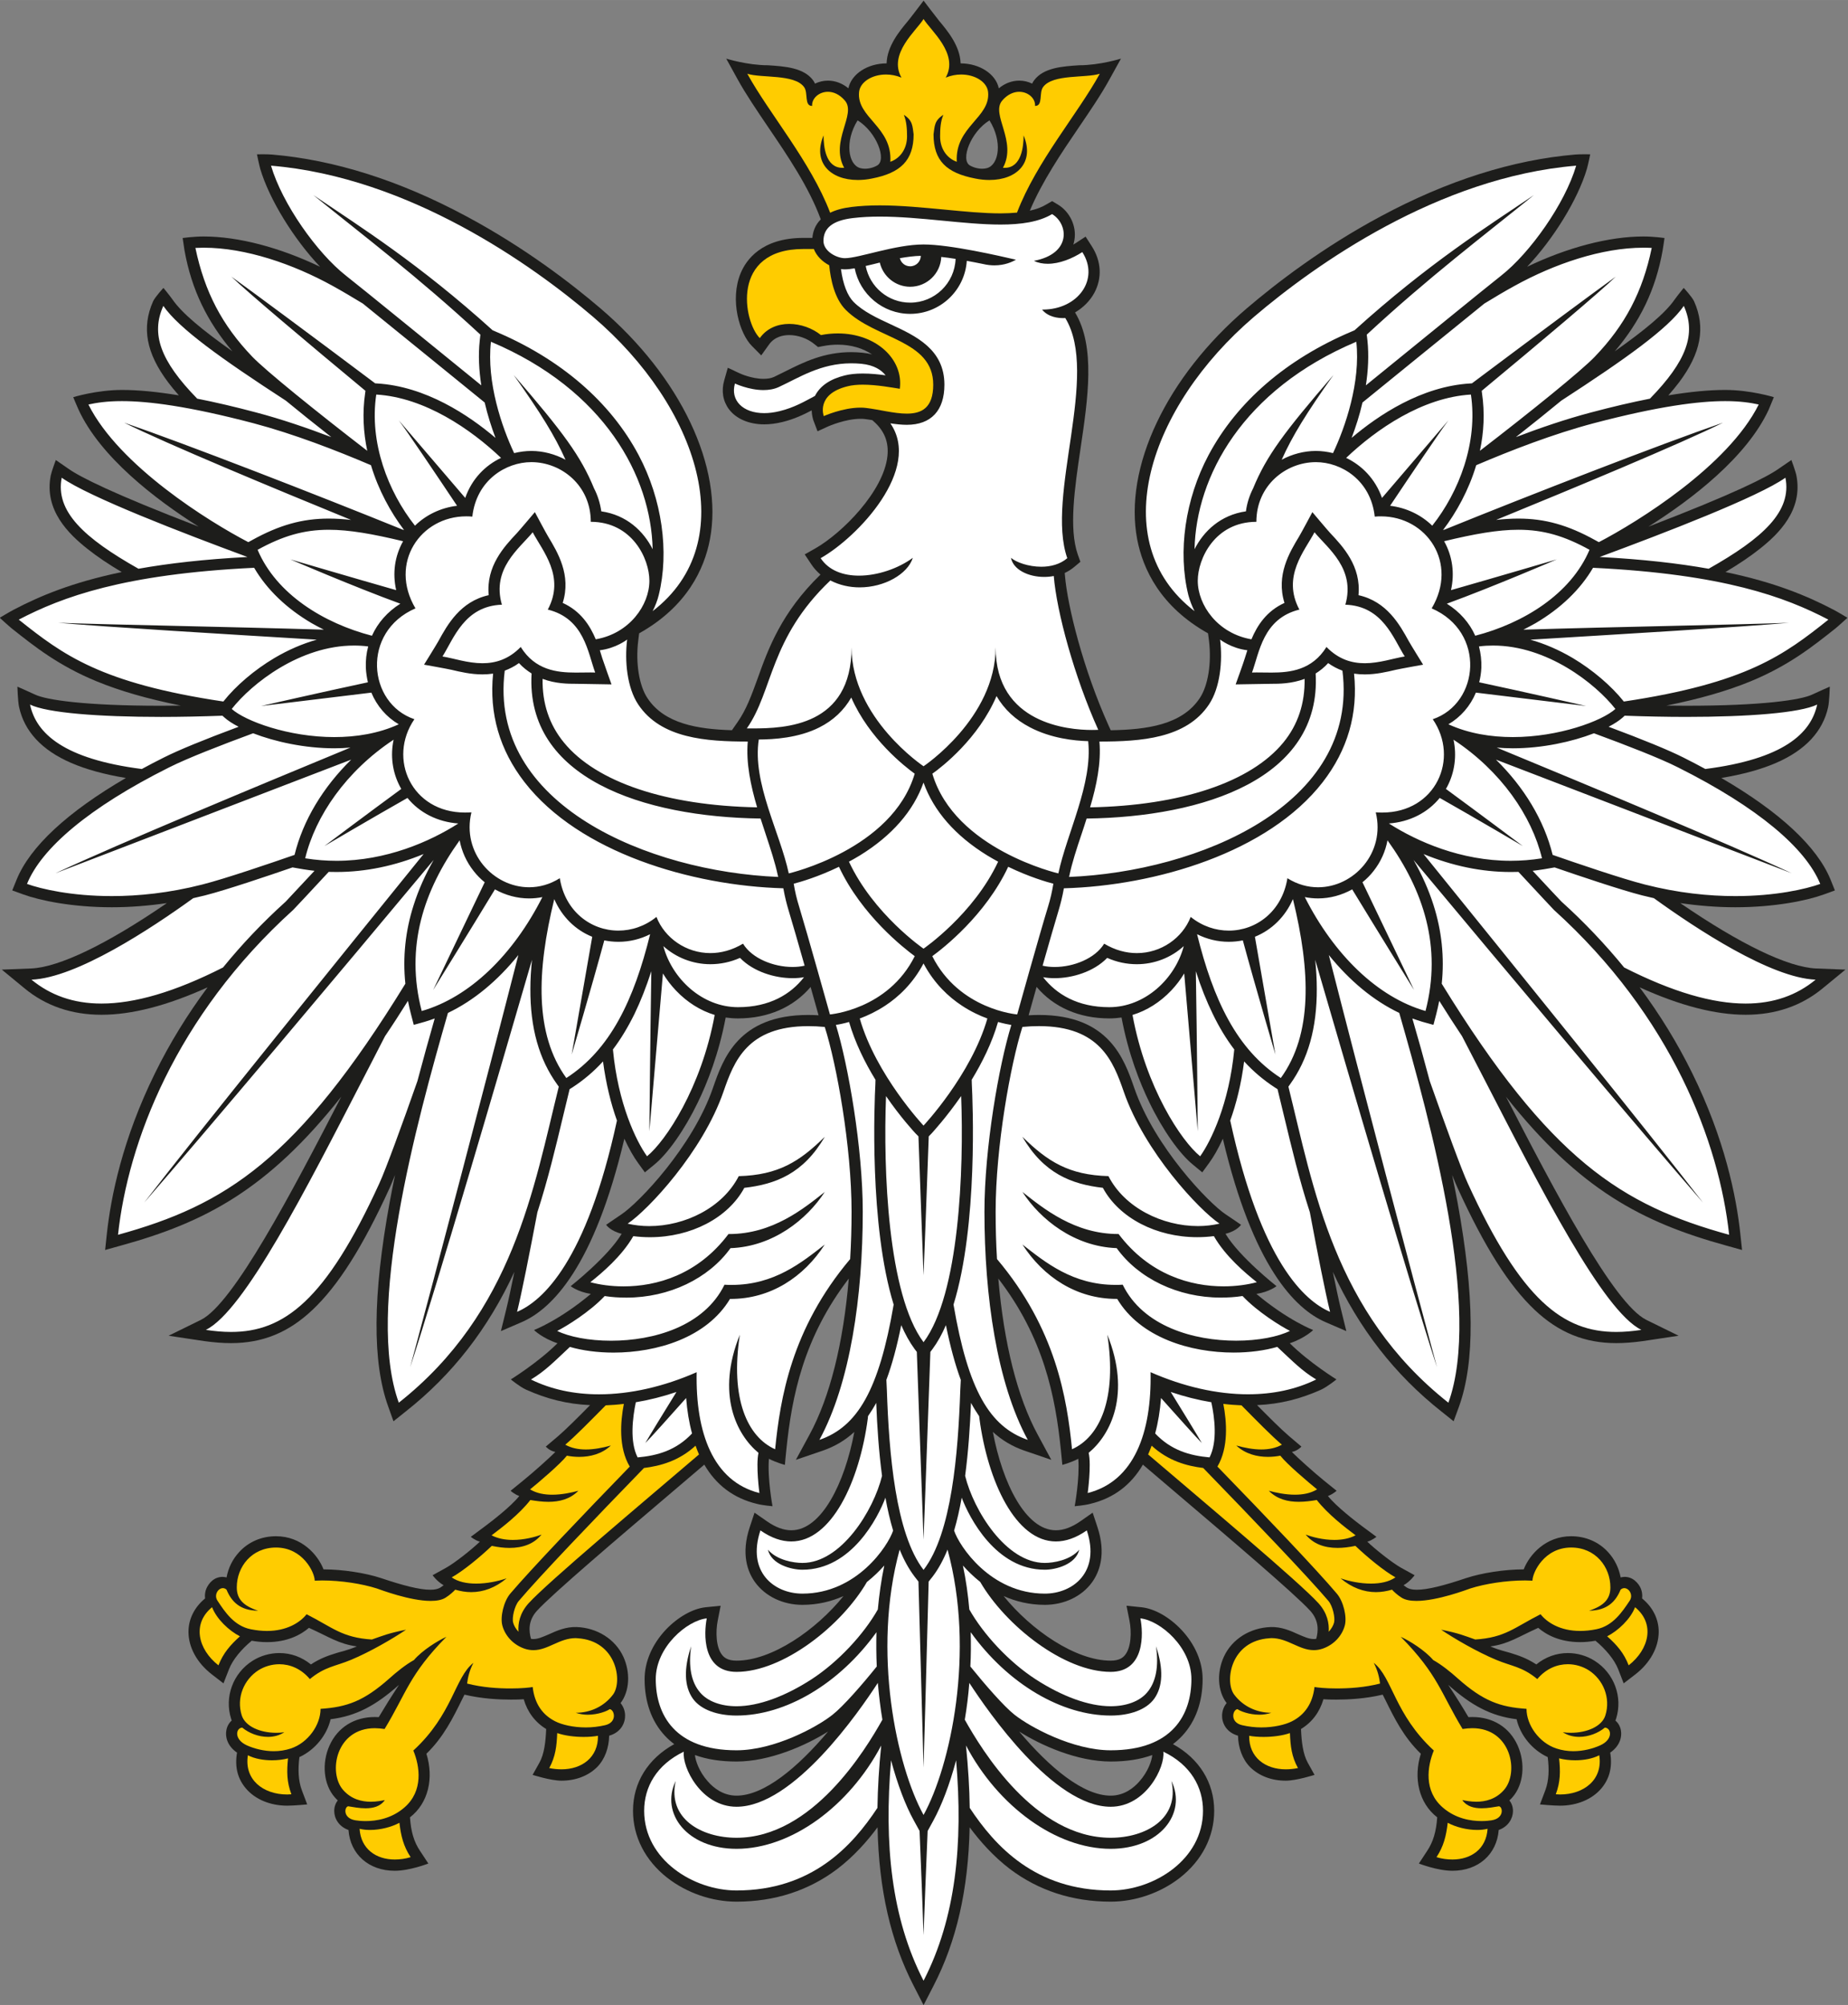 <svg xmlns="http://www.w3.org/2000/svg" width="362.832" height="393.6" viewBox="0 0 90.708 98.398"><rect x="0" y="0" width="90.708" height="98.398" fill="#808080" stroke="none"/><defs><clipPath id="b" clipPathUnits="userSpaceOnUse"><path d="M 0,107.787 H 251.501 V 0 H 0 Z"/></clipPath><clipPath id="a" clipPathUnits="userSpaceOnUse"><path d="M 17.007,16.98 H 85.038 V 90.779 H 17.007 Z"/></clipPath></defs><g clip-path="url(#a)" transform="matrix(1.333,0,0,-1.333,-22.676,121.039)"><path fill="#1d1d1b" d="M 0,0 C -0.197,-0.057 -0.451,-0.011 -0.638,0.097 -0.991,0.311 -0.606,1.331 0.085,1.756 0.569,0.986 0.44,0.13 0,0 m 4.549,-58.667 c 0.581,0 1.09,0.079 1.53,0.239 -0.015,-0.198 -0.151,-0.608 -0.47,-0.968 -0.211,-0.242 -0.565,-0.527 -1.06,-0.527 -1.013,0 -2.245,1.025 -3.37,2.36 0.811,-0.514 2.143,-1.104 3.37,-1.104 m -13.778,-1.256 c -0.494,0 -0.848,0.285 -1.06,0.527 -0.321,0.36 -0.454,0.77 -0.471,0.968 0.439,-0.16 0.95,-0.239 1.531,-0.239 1.225,0 2.559,0.593 3.371,1.104 -1.126,-1.335 -2.36,-2.36 -3.371,-2.36 m 5.183,60.02 C -4.23,-0.011 -4.484,-0.057 -4.68,0 -5.121,0.13 -5.25,0.986 -4.771,1.756 -4.076,1.331 -3.69,0.311 -4.046,0.097 m 29.568,-27.159 c 0.678,-0.098 1.353,-0.153 2.027,-0.153 1.45,0 2.639,0.245 3.266,0.474 l 0.401,0.146 -0.159,0.396 c -0.497,1.216 -1.874,2.494 -4.023,3.744 0.794,0.131 1.463,0.316 2.016,0.555 1.079,0.468 1.723,1.161 1.918,2.058 0.044,0.208 0.06,0.749 0.06,0.749 0,0 -0.454,-0.198 -0.643,-0.289 -0.413,-0.201 -1.851,-0.414 -4.649,-0.414 -0.239,0 -0.481,0.003 -0.724,0.006 1.221,0.246 2.235,0.538 3.096,0.892 1.406,0.58 2.28,1.276 3.126,1.947 0.123,0.1 0.444,0.394 0.444,0.394 0,0 -0.37,0.223 -0.51,0.295 -0.959,0.502 -2.158,1.009 -3.982,1.388 0.486,0.289 0.899,0.566 1.255,0.848 0.702,0.553 1.605,1.434 1.358,2.705 -0.03,0.156 -0.185,0.572 -0.185,0.572 0,0 -0.329,-0.224 -0.461,-0.316 -0.44,-0.314 -1.665,-0.932 -4.801,-2.136 1.61,1.014 3.624,2.566 4.429,4.312 0.048,0.11 0.187,0.454 0.187,0.454 0,0 -0.86,0.266 -1.789,0.266 -0.598,0 -1.296,-0.067 -2.095,-0.199 0.145,0.166 0.275,0.323 0.391,0.475 0.81,1.078 0.987,2.025 0.555,2.988 -0.075,0.165 -0.381,0.493 -0.381,0.493 0,0 -0.231,-0.282 -0.335,-0.43 -0.343,-0.497 -1.096,-1.123 -2.201,-1.903 0.916,1.082 1.499,2.246 1.761,3.72 0.021,0.112 0.067,0.45 0.067,0.45 0,0 -0.403,0.056 -0.773,0.056 -1.273,0 -2.803,-0.404 -4.285,-1.115 0.959,1.012 1.865,2.466 2.201,3.605 0.043,0.144 0.122,0.535 0.122,0.535 0,0 -0.359,0.008 -0.55,-0.008 C 19.362,0.303 16.949,-0.456 14.493,-1.777 12.35,-2.924 10.63,-4.252 9.566,-5.16 c -2.96,-2.523 -4.547,-5.865 -4.04,-8.518 0.209,-1.077 0.843,-2.464 2.607,-3.452 l 0.036,-0.276 c 0.098,-0.823 -0.033,-1.651 -0.343,-2.113 -0.654,-0.98 -1.939,-1.156 -3.275,-1.179 l -0.085,0.185 c -0.915,2.032 -1.509,4.365 -1.603,5.527 l -0.007,0.078 c 0.133,0.062 0.253,0.139 0.361,0.231 l 0.216,0.181 -0.096,0.268 c -0.334,0.958 -0.113,2.453 0.1,3.896 0.275,1.853 0.558,3.761 -0.201,5.017 0.3,0.176 0.547,0.422 0.708,0.717 0.296,0.548 0.262,1.175 -0.096,1.726 L 3.625,-2.524 3.281,-2.75 C 3.245,-2.772 3.208,-2.795 3.172,-2.817 3.193,-2.754 3.204,-2.699 3.212,-2.652 3.301,-2.15 3.049,-1.609 2.6,-1.341 L 2.392,-1.217 2.177,-1.341 c -0.162,-0.1 -0.365,-0.174 -0.606,-0.229 0.451,1.072 1.16,2.122 1.808,3.074 0.424,0.623 0.824,1.211 1.129,1.768 l 0.419,0.757 c 0,0 -0.779,-0.244 -1.536,-0.244 C 2.773,3.744 2.077,3.698 1.729,3.231 1.699,3.193 1.676,3.149 1.656,3.109 1.513,3.18 1.35,3.219 1.18,3.219 0.912,3.219 0.651,3.12 0.429,2.936 c -0.111,0.53 -0.712,0.918 -1.407,0.918 -0.018,0.638 -0.477,1.192 -0.787,1.562 -0.093,0.113 -0.576,0.748 -0.576,0.748 0,0 -0.48,-0.635 -0.575,-0.748 -0.309,-0.37 -0.769,-0.924 -0.787,-1.562 -0.697,0 -1.296,-0.388 -1.407,-0.917 -0.222,0.183 -0.483,0.282 -0.752,0.282 -0.169,0 -0.331,-0.039 -0.477,-0.11 -0.02,0.04 -0.041,0.084 -0.07,0.122 -0.346,0.467 -1.044,0.513 -1.66,0.554 -0.762,0 -1.539,0.244 -1.539,0.244 l 0.417,-0.757 c 0.307,-0.557 0.708,-1.145 1.129,-1.768 0.713,-1.05 1.503,-2.209 1.935,-3.393 -0.207,-0.206 -0.29,-0.451 -0.309,-0.682 h -0.331 c -1.542,0 -2.109,-0.814 -2.309,-1.296 -0.413,-0.995 -0.037,-2.234 0.414,-2.684 l 0.343,-0.346 0.283,0.396 c 0.209,0.294 0.524,0.352 0.748,0.352 0.32,0 0.661,-0.12 0.913,-0.323 l 0.148,-0.118 0.185,0.036 c 0.184,0.036 0.363,0.052 0.545,0.052 0.474,0 0.921,-0.129 1.26,-0.36 -0.108,0.03 -0.228,0.051 -0.355,0.063 -0.139,0.014 -0.279,0.022 -0.412,0.022 -1.015,0 -1.763,-0.376 -2.423,-0.705 -0.148,-0.075 -0.286,-0.144 -0.42,-0.207 -0.107,-0.049 -0.235,-0.071 -0.389,-0.071 -0.433,0 -0.871,0.198 -0.877,0.202 L -9.55,-7.352 -9.683,-7.82 c -0.111,-0.385 -0.046,-0.764 0.177,-1.062 0.265,-0.351 0.739,-0.554 1.296,-0.554 0.214,0 0.437,0.03 0.667,0.085 0.441,0.108 0.782,0.273 1.081,0.43 0.005,-0.191 0.052,-0.329 0.059,-0.356 l 0.157,-0.414 0.399,0.183 c 0.007,0.002 0.626,0.276 1.182,0.276 0.058,0 0.114,-0.001 0.166,-0.009 0.086,-0.009 0.173,-0.025 0.269,-0.04 l 0.057,-0.051 c 0.392,-0.346 0.554,-0.762 0.501,-1.269 -0.135,-1.296 -1.66,-2.835 -2.662,-3.406 l -0.384,-0.216 0.245,-0.369 c 0.093,-0.14 0.207,-0.265 0.335,-0.375 -1.443,-1.399 -1.927,-2.742 -2.314,-3.825 -0.224,-0.617 -0.417,-1.148 -0.735,-1.601 l -0.211,-0.304 c -1.274,0.04 -2.484,0.238 -3.109,1.178 -0.308,0.462 -0.443,1.29 -0.342,2.113 l 0.034,0.276 c 1.765,0.988 2.4,2.375 2.605,3.452 0.508,2.653 -1.077,5.995 -4.036,8.518 -1.064,0.908 -2.785,2.236 -4.929,3.383 -2.456,1.321 -4.867,2.08 -7.162,2.275 -0.189,0.016 -0.551,0.008 -0.551,0.008 0,0 0.08,-0.391 0.121,-0.535 0.338,-1.139 1.244,-2.593 2.203,-3.605 -1.482,0.711 -3.012,1.115 -4.287,1.115 -0.369,0 -0.773,-0.056 -0.773,-0.056 0,0 0.048,-0.338 0.067,-0.45 0.263,-1.474 0.849,-2.638 1.763,-3.72 -1.106,0.78 -1.859,1.406 -2.202,1.903 -0.104,0.148 -0.335,0.43 -0.335,0.43 0,0 -0.305,-0.328 -0.381,-0.493 -0.429,-0.963 -0.256,-1.91 0.557,-2.988 0.114,-0.152 0.245,-0.309 0.39,-0.475 -0.801,0.132 -1.496,0.199 -2.094,0.199 -0.93,0 -1.794,-0.266 -1.794,-0.266 0,0 0.141,-0.344 0.193,-0.454 0.802,-1.746 2.817,-3.298 4.423,-4.312 -3.133,1.204 -4.359,1.822 -4.801,2.136 -0.13,0.092 -0.457,0.316 -0.457,0.316 0,0 -0.155,-0.416 -0.187,-0.572 -0.248,-1.271 0.658,-2.152 1.36,-2.705 0.354,-0.282 0.767,-0.559 1.255,-0.848 -1.825,-0.379 -3.027,-0.886 -3.982,-1.388 -0.141,-0.072 -0.51,-0.295 -0.51,-0.295 0,0 0.32,-0.294 0.444,-0.394 0.845,-0.671 1.719,-1.367 3.126,-1.947 0.861,-0.354 1.876,-0.646 3.099,-0.892 -0.245,-0.003 -0.49,-0.006 -0.729,-0.006 -2.796,0 -4.234,0.213 -4.646,0.414 -0.19,0.091 -0.644,0.289 -0.644,0.289 0,0 0.016,-0.541 0.062,-0.749 0.194,-0.897 0.837,-1.59 1.915,-2.058 0.555,-0.239 1.223,-0.424 2.017,-0.555 -2.146,-1.25 -3.529,-2.528 -4.023,-3.744 l -0.161,-0.396 0.401,-0.146 c 0.628,-0.229 1.817,-0.474 3.268,-0.474 0.674,0 1.351,0.055 2.025,0.153 -2.194,-1.506 -3.965,-2.365 -5.002,-2.407 l -1.077,-0.042 0.833,-0.685 c 0.783,-0.65 1.738,-0.977 2.837,-0.977 1.124,0 2.416,0.335 3.907,1.009 -0.741,-0.999 -1.389,-2.047 -1.932,-3.153 -1.201,-2.436 -1.628,-4.559 -1.775,-5.911 l -0.065,-0.605 0.584,0.163 c 3.091,0.851 5.401,2.057 8.112,5.481 -1.803,-3.49 -3.968,-7.624 -5.169,-8.217 l -1.189,-0.584 1.311,-0.197 c 0.359,-0.05 0.682,-0.075 0.988,-0.075 1.161,0 2.115,0.388 3,1.225 0.945,0.892 1.848,2.316 2.839,4.485 0.052,0.115 0.12,0.279 0.2,0.48 -0.072,-0.336 -0.136,-0.676 -0.2,-1.016 -0.625,-3.415 -0.642,-5.877 -0.05,-7.513 l 0.192,-0.538 0.45,0.359 c 1.724,1.36 3.033,3.047 4.002,5.141 -0.117,-0.577 -0.22,-1.058 -0.299,-1.378 l -0.197,-0.803 0.76,0.328 c 1.135,0.488 2.679,2.072 3.786,6.756 0.172,-0.375 0.345,-0.675 0.501,-0.888 l 0.254,-0.351 0.339,0.277 c 0.504,0.407 1.121,1.284 1.609,2.294 0.353,0.724 0.776,1.798 1.028,3.13 0.146,-0.021 0.299,-0.033 0.453,-0.033 1.113,0 2.045,0.417 2.674,1.157 0.136,-0.485 0.247,-0.88 0.293,-1.042 -0.131,0.007 -0.256,0.012 -0.379,0.012 -2.58,0 -3.14,-1.619 -3.511,-2.69 -0.751,-2.173 -2.738,-4.233 -3.368,-4.651 -0.165,-0.11 -0.564,-0.384 -0.564,-0.384 0,0 0.144,-0.226 0.572,-0.332 -0.512,-0.855 -1.878,-1.928 -1.878,-1.928 0,0 0.264,-0.211 0.743,-0.285 -1.163,-0.976 -2.094,-1.331 -2.094,-1.331 0,0 0.309,-0.301 0.865,-0.486 -0.713,-0.71 -1.718,-1.331 -1.718,-1.331 0,0 0.313,-0.261 0.56,-0.376 0.751,-0.338 1.501,-0.533 2.359,-0.571 -0.457,-0.463 -0.877,-0.883 -1.178,-1.143 l -0.453,-0.383 c 0,0 0.125,-0.152 0.352,-0.198 -0.21,-0.214 -0.838,-0.774 -1.191,-1.058 l -0.456,-0.371 c 0,0 0.129,-0.125 0.319,-0.193 -0.312,-0.392 -1.026,-0.937 -1.266,-1.117 l -0.52,-0.386 c 0,0 0.163,-0.133 0.334,-0.178 -0.263,-0.257 -0.9,-0.768 -1.235,-0.956 -0.128,-0.068 -0.505,-0.28 -0.505,-0.28 0,0 0.161,-0.228 0.406,-0.368 -0.088,-0.056 -0.157,-0.163 -0.477,-0.166 -0.406,-0.005 -1.047,0.166 -1.822,0.427 -0.586,0.194 -1.422,0.321 -2.123,0.323 -0.217,0.554 -0.819,1.22 -1.75,1.22 -0.536,0 -1.019,-0.21 -1.362,-0.589 -0.239,-0.259 -0.395,-0.58 -0.459,-0.928 -0.339,0.087 -0.593,-0.122 -0.711,-0.345 -0.072,-0.132 -0.099,-0.285 -0.078,-0.43 H -28.8 c -0.395,-0.326 -0.614,-0.768 -0.609,-1.242 0.005,-0.567 0.316,-1.128 0.853,-1.547 l 0.435,-0.336 0.202,0.516 c 0.139,0.364 0.472,0.752 0.838,1.053 0.191,-0.033 0.379,-0.051 0.562,-0.051 0.767,0 1.26,0.282 1.545,0.526 0.738,-0.331 1.097,-0.595 1.766,-0.684 -0.364,-0.153 -0.625,-0.2 -0.746,-0.242 -0.309,-0.095 -0.603,-0.195 -0.947,-0.421 -0.336,0.272 -0.735,0.419 -1.161,0.419 -0.35,0 -0.702,-0.102 -0.991,-0.287 -0.718,-0.455 -1.04,-1.332 -0.786,-2.134 0.005,-0.022 0.014,-0.043 0.022,-0.063 -0.1,-0.089 -0.169,-0.206 -0.196,-0.351 -0.051,-0.244 0.031,-0.584 0.391,-0.831 -0.095,-0.555 0.04,-0.984 0.332,-1.325 0.339,-0.397 0.893,-0.628 1.515,-0.628 0.261,0 0.737,0.046 0.737,0.046 l -0.196,0.519 c -0.136,0.364 -0.146,0.775 -0.091,1.223 0.571,0.264 1.012,0.806 1.149,1.395 0.944,0.115 1.674,0.511 2.518,1.266 0,0 -0.383,-0.584 -0.573,-0.905 -0.055,-0.091 -0.113,-0.182 -0.172,-0.284 -0.05,0.004 -0.096,0.004 -0.145,0.004 -0.757,0 -1.365,-0.38 -1.666,-1.045 -0.299,-0.66 -0.221,-1.443 0.191,-1.911 0.034,-0.041 0.071,-0.079 0.111,-0.114 -0.084,-0.107 -0.133,-0.244 -0.13,-0.397 0.002,-0.267 0.168,-0.567 0.524,-0.692 0.067,-0.899 0.75,-1.502 1.704,-1.502 0.557,0 1.237,0.267 1.237,0.267 l -0.306,0.465 c -0.22,0.326 -0.335,0.704 -0.37,1.236 0.682,0.526 0.882,1.451 0.605,2.341 0.631,0.61 0.984,1.332 1.3,1.973 0.035,0.074 0.068,0.14 0.101,0.203 0.633,-0.152 1.273,-0.183 1.707,-0.183 0.176,0 0.337,0.003 0.475,0.013 0.139,-0.473 0.419,-0.846 0.827,-1.096 -0.019,-0.465 -0.07,-0.917 -0.248,-1.238 l -0.252,-0.45 c 0,0 0.666,-0.214 1.064,-0.214 0.525,0 0.994,0.182 1.316,0.505 0.281,0.286 0.432,0.713 0.439,1.151 0.445,0.127 0.594,0.48 0.587,0.755 -0.006,0.171 -0.068,0.328 -0.167,0.445 0.339,0.445 0.364,1.136 0.103,1.706 -0.297,0.648 -0.968,1.07 -1.727,1.095 -0.392,0.013 -0.735,-0.14 -1.014,-0.267 -0.213,-0.091 -0.395,-0.175 -0.569,-0.175 -0.032,0 -0.064,0 -0.092,0.01 -0.075,0.268 -0.117,0.656 0.218,1.028 0.571,0.628 3.049,2.732 5.04,4.425 0.414,0.352 0.79,0.672 1.125,0.958 0.434,-0.747 1.073,-1.234 1.927,-1.442 0.228,-0.06 0.584,-0.089 0.584,-0.089 0,0 -0.191,1.026 -0.132,1.746 0.288,-0.147 0.588,-0.224 0.588,-0.224 0,0 0.034,0.4 0.051,0.534 0.203,2.013 0.642,4.162 2.301,6.325 -0.198,-2.372 -0.694,-4.362 -1.443,-5.743 l -0.505,-0.93 1.001,0.342 c 0.439,0.153 0.819,0.38 1.151,0.685 -0.35,-1.879 -1.208,-3.621 -2.32,-3.621 -0.281,0 -0.585,0.112 -0.9,0.333 l -0.454,0.316 -0.173,-0.524 c -0.335,-0.997 -0.081,-1.66 0.194,-2.039 0.376,-0.519 1.026,-0.831 1.741,-0.831 0.567,0 1.072,0.126 1.514,0.323 -1.006,-1.247 -2.639,-2.378 -3.939,-2.378 -0.321,0 -0.454,0.115 -0.526,0.204 -0.232,0.282 -0.248,0.857 -0.166,1.273 l 0.107,0.545 -0.555,-0.056 c -0.474,-0.051 -1.023,-0.362 -1.469,-0.832 -0.498,-0.534 -0.776,-1.177 -0.776,-1.812 0,-0.84 0.256,-1.556 0.742,-2.08 0.105,-0.115 0.222,-0.219 0.35,-0.315 -0.967,-0.532 -1.519,-1.417 -1.519,-2.454 0,-0.956 0.45,-1.83 1.264,-2.469 0.718,-0.557 1.643,-0.877 2.548,-0.877 1.407,0 2.654,0.407 3.707,1.2 0.618,0.471 1.107,1.028 1.486,1.538 0.048,-2.298 0.485,-4.197 1.329,-5.834 l 0.366,-0.713 0.367,0.713 c 0.845,1.637 1.281,3.536 1.329,5.834 0.379,-0.51 0.869,-1.067 1.486,-1.538 1.053,-0.793 2.301,-1.2 3.708,-1.2 0.901,0 1.83,0.32 2.545,0.877 0.816,0.639 1.266,1.513 1.266,2.469 0,1.037 -0.551,1.922 -1.518,2.454 0.127,0.096 0.243,0.2 0.349,0.315 0.485,0.524 0.743,1.24 0.743,2.08 0,0.635 -0.279,1.278 -0.779,1.812 -0.443,0.47 -0.993,0.781 -1.47,0.832 -0.136,0.012 -0.554,0.056 -0.554,0.056 l 0.109,-0.545 c 0.083,-0.416 0.066,-0.991 -0.166,-1.273 -0.071,-0.089 -0.208,-0.204 -0.525,-0.204 -1.3,0 -2.934,1.131 -3.941,2.378 0.444,-0.197 0.947,-0.323 1.515,-0.323 0.714,0 1.366,0.312 1.74,0.831 0.273,0.379 0.527,1.042 0.196,2.039 l -0.174,0.524 -0.451,-0.316 c -0.317,-0.221 -0.622,-0.333 -0.903,-0.333 -1.114,0 -1.97,1.742 -2.32,3.621 0.332,-0.305 0.712,-0.532 1.151,-0.685 l 1,-0.342 -0.502,0.93 c -0.75,1.381 -1.246,3.371 -1.449,5.743 1.663,-2.163 2.101,-4.312 2.305,-6.325 0.013,-0.134 0.053,-0.534 0.053,-0.534 0,0 0.299,0.077 0.587,0.224 0.058,-0.72 -0.133,-1.746 -0.133,-1.746 0,0 0.353,0.029 0.581,0.089 0.857,0.208 1.495,0.695 1.931,1.442 0.333,-0.286 0.71,-0.606 1.125,-0.958 1.991,-1.693 4.468,-3.797 5.039,-4.425 0.334,-0.372 0.293,-0.76 0.219,-1.028 -0.031,-0.01 -0.064,-0.01 -0.092,-0.01 -0.177,0 -0.359,0.084 -0.572,0.175 -0.276,0.127 -0.621,0.28 -1.01,0.267 -0.761,-0.025 -1.434,-0.447 -1.728,-1.095 -0.262,-0.57 -0.237,-1.261 0.103,-1.706 -0.101,-0.117 -0.161,-0.274 -0.169,-0.445 -0.008,-0.275 0.143,-0.628 0.587,-0.755 0.008,-0.438 0.16,-0.865 0.441,-1.151 0.322,-0.323 0.787,-0.505 1.316,-0.505 0.397,0 1.061,0.214 1.061,0.214 l -0.251,0.45 c -0.177,0.321 -0.228,0.773 -0.248,1.238 0.409,0.25 0.689,0.623 0.826,1.096 0.138,-0.01 0.3,-0.013 0.478,-0.013 0.431,0 1.074,0.031 1.704,0.183 0.033,-0.063 0.068,-0.129 0.103,-0.203 0.316,-0.641 0.668,-1.363 1.302,-1.973 -0.279,-0.89 -0.077,-1.815 0.603,-2.341 -0.036,-0.532 -0.152,-0.91 -0.37,-1.236 l -0.305,-0.465 c 0,0 0.68,-0.267 1.237,-0.267 0.951,0 1.633,0.603 1.703,1.502 0.355,0.125 0.522,0.425 0.525,0.692 0.001,0.153 -0.046,0.29 -0.132,0.397 0.039,0.035 0.077,0.073 0.112,0.114 0.411,0.468 0.487,1.251 0.191,1.911 -0.299,0.665 -0.908,1.045 -1.668,1.045 -0.046,0 -0.096,0 -0.143,-0.004 -0.06,0.102 -0.115,0.193 -0.17,0.284 -0.191,0.321 -0.574,0.905 -0.574,0.905 0.843,-0.755 1.572,-1.151 2.517,-1.266 0.134,-0.589 0.575,-1.131 1.147,-1.395 0.055,-0.448 0.047,-0.859 -0.09,-1.223 l -0.196,-0.519 c 0,0 0.476,-0.046 0.737,-0.046 0.623,0 1.176,0.231 1.517,0.628 0.291,0.341 0.424,0.77 0.332,1.325 0.36,0.247 0.442,0.587 0.392,0.831 -0.029,0.145 -0.099,0.262 -0.2,0.351 0.01,0.02 0.017,0.041 0.024,0.063 0.254,0.802 -0.069,1.679 -0.787,2.134 -0.288,0.185 -0.64,0.287 -0.988,0.287 -0.425,0 -0.827,-0.147 -1.162,-0.419 -0.344,0.226 -0.64,0.326 -0.946,0.421 -0.126,0.042 -0.384,0.089 -0.747,0.242 0.668,0.089 1.026,0.353 1.764,0.684 0.283,-0.244 0.779,-0.526 1.545,-0.526 0.181,0 0.371,0.018 0.563,0.051 0.365,-0.301 0.696,-0.689 0.838,-1.053 l 0.2,-0.516 0.437,0.336 c 0.537,0.419 0.845,0.98 0.853,1.547 0.005,0.474 -0.212,0.916 -0.61,1.242 h -0.003 c 0.02,0.145 -0.006,0.298 -0.076,0.43 -0.123,0.223 -0.375,0.432 -0.712,0.345 -0.067,0.348 -0.222,0.669 -0.46,0.928 -0.343,0.379 -0.829,0.589 -1.362,0.589 -0.93,0 -1.531,-0.666 -1.748,-1.22 -0.706,-0.002 -1.539,-0.129 -2.125,-0.323 -0.774,-0.261 -1.416,-0.432 -1.823,-0.427 -0.319,0.003 -0.388,0.11 -0.476,0.166 0.246,0.14 0.407,0.368 0.407,0.368 0,0 -0.38,0.212 -0.507,0.28 -0.334,0.188 -0.972,0.699 -1.235,0.956 0.171,0.045 0.336,0.178 0.336,0.178 l -0.521,0.386 c -0.24,0.18 -0.953,0.725 -1.265,1.117 0.186,0.068 0.319,0.193 0.319,0.193 l -0.46,0.371 c -0.353,0.284 -0.976,0.844 -1.187,1.058 0.225,0.046 0.351,0.198 0.351,0.198 l -0.452,0.383 c -0.305,0.26 -0.722,0.68 -1.181,1.143 0.857,0.038 1.611,0.233 2.362,0.571 0.244,0.115 0.561,0.376 0.561,0.376 0,0 -1.006,0.621 -1.718,1.331 0.554,0.185 0.862,0.486 0.862,0.486 0,0 -0.928,0.355 -2.091,1.331 0.475,0.074 0.741,0.285 0.741,0.285 0,0 -1.367,1.073 -1.879,1.928 0.429,0.106 0.572,0.332 0.572,0.332 0,0 -0.398,0.274 -0.566,0.384 -0.627,0.418 -2.614,2.478 -3.365,4.651 -0.372,1.071 -0.932,2.69 -3.51,2.69 -0.126,0 -0.252,-0.005 -0.381,-0.012 0.044,0.162 0.155,0.56 0.294,1.045 0.627,-0.743 1.559,-1.16 2.676,-1.16 0.153,0 0.304,0.012 0.452,0.033 0.248,-1.332 0.675,-2.406 1.027,-3.13 0.487,-1.01 1.106,-1.887 1.61,-2.294 l 0.336,-0.277 0.256,0.351 c 0.156,0.213 0.331,0.513 0.501,0.888 1.107,-4.684 2.65,-6.268 3.787,-6.756 l 0.76,-0.328 -0.197,0.803 c -0.079,0.32 -0.182,0.801 -0.3,1.378 0.967,-2.094 2.28,-3.781 3.999,-5.141 l 0.449,-0.359 0.197,0.538 c 0.591,1.636 0.573,4.098 -0.051,7.513 -0.064,0.34 -0.131,0.68 -0.201,1.016 0.081,-0.201 0.149,-0.365 0.202,-0.48 0.991,-2.169 1.893,-3.593 2.836,-4.485 0.887,-0.837 1.843,-1.225 3.003,-1.225 0.305,0 0.626,0.025 0.987,0.075 l 1.312,0.197 -1.189,0.584 c -1.203,0.593 -3.369,4.727 -5.169,8.217 2.709,-3.424 5.02,-4.63 8.109,-5.481 l 0.585,-0.163 -0.065,0.605 c -0.145,1.352 -0.57,3.475 -1.773,5.911 -0.545,1.106 -1.189,2.154 -1.933,3.153 1.489,-0.674 2.781,-1.009 3.904,-1.009 1.102,0 2.056,0.327 2.84,0.977 l 0.834,0.685 -1.081,0.042 c -1.033,0.042 -2.808,0.901 -5.001,2.407" transform="translate(53.361,84.615)"/></g><g clip-path="url(#b)" transform="matrix(1.333,0,0,-1.333,-22.676,121.039)"><path fill="#fff" d="M 0,0 C 0.216,0 0.39,0.174 0.392,0.386 0.147,0.381 -0.116,0.345 -0.38,0.299 -0.339,0.127 -0.184,0 0,0 m -1.638,0.012 c 0.151,-0.77 0.825,-1.35 1.638,-1.35 0.904,0 1.638,0.714 1.673,1.611 C 1.482,0.303 1.307,0.329 1.145,0.345 1.12,-0.265 0.618,-0.753 0,-0.753 c -0.543,0 -1,0.382 -1.119,0.891 C -1.191,0.118 -1.261,0.103 -1.33,0.085 -1.439,0.06 -1.542,0.035 -1.638,0.012 m 6.926,-11.414 c -0.117,-0.024 -0.235,-0.034 -0.353,-0.034 -0.586,0 -1.14,0.267 -1.223,0.703 0.197,-0.168 0.649,-0.328 1.116,-0.328 0.338,0 0.689,0.085 0.957,0.315 -0.802,2.293 1.198,6.757 -0.073,8.841 0,0 -0.032,-0.002 -0.085,-0.002 -0.166,0 -0.544,0.031 -0.77,0.314 h 0.021 c 1.309,0 2.103,1.123 1.46,2.116 -0.372,-0.24 -0.839,-0.43 -1.271,-0.43 -0.182,0 -0.353,0.031 -0.51,0.108 1.4,0.264 1.265,1.365 0.669,1.721 C 4.741,1.631 4.081,1.537 3.327,1.537 1.992,1.537 0.363,1.83 -1.119,1.83 -1.46,1.83 -1.796,1.814 -2.117,1.775 -2.869,1.685 -3.193,1.398 -3.193,0.934 c 0,-0.381 0.486,-0.635 0.788,-0.635 0.519,0 1.848,0.505 2.898,0.505 0.985,0 2.825,-0.429 3.401,-0.561 C 3.76,0.164 3.485,0.035 3.103,0.035 2.973,0.035 2.835,0.049 2.686,0.085 2.473,0.129 2.271,0.167 2.085,0.201 2.013,-0.886 1.107,-1.751 0,-1.751 c -1.009,0 -1.853,0.723 -2.043,1.677 -0.135,-0.024 -0.256,-0.038 -0.362,-0.038 -0.048,0 -0.097,0.003 -0.143,0.01 0.072,-0.555 0.238,-0.98 0.465,-1.21 0.351,-0.353 0.867,-0.593 1.368,-0.825 0.927,-0.431 1.976,-0.918 1.976,-2.222 0,-0.952 -0.491,-1.477 -1.386,-1.477 -0.195,0 -0.401,0.024 -0.604,0.054 1.164,-1.683 -1.186,-4.181 -2.567,-4.964 0.303,-0.457 0.832,-0.643 1.41,-0.643 0.688,0 1.45,0.263 1.984,0.656 -0.19,-0.6 -1.045,-1.088 -1.958,-1.088 -0.363,0 -0.733,0.077 -1.079,0.255 -2.247,-2.138 -2.104,-4.064 -3.076,-5.448 h 0.201 c 1.212,0 3.656,0.081 3.656,2.987 0,-2.608 2.651,-4.38 2.651,-4.38 0,0 2.654,1.772 2.654,4.38 0,-2.826 2.704,-3.044 3.54,-3.044 0.15,0 0.239,0.005 0.239,0.005 -0.88,1.952 -1.532,4.345 -1.638,5.664 m -8.793,6.63 c -0.369,-0.195 -0.754,-0.427 -1.303,-0.561 -0.2,-0.049 -0.391,-0.073 -0.567,-0.073 -0.788,0 -1.253,0.473 -1.077,1.09 0,0 0.512,-0.241 1.051,-0.241 0.192,0 0.387,0.031 0.562,0.111 0.75,0.347 1.54,0.874 2.67,0.874 0.119,0 0.241,-0.005 0.371,-0.017 0.479,-0.047 0.745,-0.237 0.893,-0.425 -0.258,0.037 -0.553,0.066 -0.841,0.066 -0.261,0 -0.478,-0.023 -0.666,-0.071 -0.534,-0.132 -0.899,-0.381 -1.086,-0.738 -0.003,-0.004 -0.003,-0.008 -0.007,-0.015 m 24.646,3.399 C 20.486,-1.904 19.6,-2.622 18.733,-3.326 17.88,-4.021 17.189,-4.582 16.655,-5.015 c -0.107,-0.468 -0.25,-0.909 -0.4,-1.302 0.992,0.841 2.578,1.9 4.371,2.004 l 0.06,0.004 c 2.274,1.705 4.567,3.407 5.295,3.928 -0.549,-0.535 -2.762,-2.401 -4.936,-4.204 l 0.01,-0.078 c 0.109,-0.734 0.069,-1.454 -0.076,-2.13 1.852,1.425 3.747,2.954 4.233,3.467 1.112,1.158 1.758,2.382 2.094,4.003 -0.1,0.005 -0.199,0.008 -0.303,0.008 -1.543,0 -3.29,-0.6 -4.749,-1.406 -0.35,-0.191 -0.726,-0.415 -1.113,-0.652 m 8.262,-9.762 c 1.996,1.128 3.071,2.109 2.826,3.352 -0.988,-0.703 -4.453,-2.037 -6.84,-2.919 1.594,-0.084 2.909,-0.236 4.014,-0.433 m -8.56,3.812 c -0.275,-0.919 -0.728,-1.738 -1.221,-2.386 0.022,0.005 0.044,0.012 0.059,0.016 3.191,1.295 7.962,3.147 10.251,3.937 -1.57,-0.78 -5.547,-2.431 -8.356,-3.581 0.287,0.032 0.559,0.049 0.82,0.049 0.973,0 1.821,-0.237 2.82,-0.79 l 0.143,-0.078 c 1.429,0.745 4.756,2.804 5.887,5.068 -0.296,0.065 -0.683,0.125 -1.233,0.125 -0.964,0 -2.438,-0.182 -4.84,-0.814 -1.487,-0.393 -3.051,-0.999 -4.33,-1.546 m 1.461,1.034 c 0.886,0.337 1.843,0.665 2.762,0.907 0.792,0.211 1.515,0.379 2.174,0.509 1.36,1.393 1.709,2.388 1.248,3.415 -0.575,-0.833 -2.135,-1.945 -4.511,-3.487 -0.498,-0.411 -1.073,-0.872 -1.673,-1.344 M 11.144,-27.53 c -0.229,0.469 -0.437,0.988 -0.625,1.577 0.043,-2.579 0.071,-5.895 0.071,-5.895 0,0 -0.28,3.292 -0.499,5.813 -0.135,-0.225 -0.296,-0.436 -0.479,-0.629 -0.412,-0.433 -0.9,-0.74 -1.425,-0.899 0.491,-2.68 1.801,-4.645 2.491,-5.203 0.394,0.549 1.068,1.935 1.256,3.932 -0.292,0.383 -0.557,0.82 -0.79,1.304 m -0.673,14.834 c -0.093,0.178 -0.178,0.404 -0.228,0.592 -0.394,1.593 -0.12,3.532 0.744,5.153 1.045,1.962 2.87,3.537 5.281,4.555 l 0.095,0.041 c 2.722,2.46 4.877,3.81 6.603,4.977 -1.837,-1.488 -3.864,-3.017 -6.153,-5.138 l 0.025,-0.215 c 0.057,-0.543 0.027,-1.106 -0.058,-1.652 1.783,1.446 4.331,3.527 4.981,4.039 1.064,0.835 2.348,2.643 2.763,4.049 C 19.438,3.282 14.894,0.044 12.665,-1.857 8.786,-5.168 7.144,-10.143 10.471,-12.696 m 16.482,-10.465 c -0.791,0.202 -2.321,0.719 -3.223,1.03 L 23.331,-22.2 c -0.135,-0.023 -0.271,-0.039 -0.41,-0.056 0.56,-0.602 0.995,-1.068 1.063,-1.135 0.841,-0.759 1.608,-1.57 2.306,-2.424 1.798,-0.912 3.267,-1.329 4.474,-1.329 1.042,0 1.888,0.312 2.577,0.88 -1.651,0.065 -4.392,1.87 -5.955,3 -0.144,0.032 -0.288,0.068 -0.433,0.103 m 1.328,4.709 c -0.676,0.343 -1.918,0.823 -3.102,1.259 -0.809,-0.312 -1.899,-0.553 -2.988,-0.553 -0.203,0 -0.401,0.01 -0.592,0.027 3.342,-1.382 8.484,-3.52 10.863,-4.627 -2.369,0.909 -7.546,2.897 -10.892,4.183 1.033,-1.012 1.773,-2.231 2.088,-3.507 0.848,-0.296 2.563,-0.881 3.395,-1.091 1.228,-0.314 2.356,-0.426 3.331,-0.426 1.488,0 2.606,0.261 3.127,0.448 -0.534,1.311 -2.28,2.808 -5.23,4.287 m -4.577,-5.243 c -0.056,0.056 -0.6,0.64 -1.305,1.399 -0.098,-0.001 -0.191,-0.004 -0.289,-0.004 -1.062,0 -2.143,0.222 -3.206,0.661 3.033,-3.753 8.283,-10.232 10.291,-12.835 -2.388,2.743 -7.252,8.53 -10.66,12.619 0.313,-0.552 0.559,-1.104 0.737,-1.664 0.302,-0.951 0.404,-1.921 0.302,-2.894 3.99,-6.485 6.622,-8.153 10.583,-9.244 -0.365,3.383 -2.107,8.033 -6.453,11.962 m -8.288,-1.662 c 1.2,-4.711 3.057,-11.747 3.983,-15.177 -1.034,3.189 -3.153,10.423 -4.485,15.002 0.039,-0.375 0.059,-0.728 0.059,-1.065 0.006,-1.447 -0.32,-2.602 -0.992,-3.53 l -0.053,-0.076 c 0.923,-3.716 1.682,-8.313 5.891,-11.636 1.234,3.412 -0.64,10.27 -1.81,14.351 -0.942,0.447 -1.825,1.18 -2.593,2.131 m 5.729,-4.579 c -0.18,0.345 -0.484,0.939 -0.823,1.59 -0.273,0.41 -0.554,0.845 -0.84,1.302 -0.031,-0.159 -0.068,-0.318 -0.108,-0.479 l -0.106,-0.405 -0.407,0.113 c -0.122,0.037 -0.244,0.078 -0.369,0.122 0.208,-0.71 0.424,-1.487 0.641,-2.306 0.585,-1.661 1.165,-3.252 1.4,-3.764 1.974,-4.321 3.521,-5.471 5.464,-5.471 0.298,0 0.606,0.028 0.928,0.076 -1.422,0.697 -3.721,5.23 -5.78,9.222 m -7.37,-1.385 c -0.084,0.355 -0.165,0.694 -0.248,1.026 l -0.101,0.064 c -0.414,0.27 -0.787,0.584 -1.129,0.957 -0.106,-0.84 -0.295,-1.575 -0.512,-2.177 1.128,-5.209 2.746,-6.644 3.677,-7.043 -0.172,0.689 -0.452,2.108 -0.745,3.667 -0.393,1.207 -0.676,2.401 -0.942,3.506 m -3.701,6.292 C 9.617,-25.447 9,-25.695 8.347,-25.695 c -0.375,0 -0.741,0.077 -1.092,0.233 -0.498,-0.515 -1.292,-0.747 -1.933,-0.747 -0.151,0 -0.292,0.011 -0.427,0.036 0.491,-0.629 1.272,-1.104 2.435,-1.104 1.322,0 2.43,1.053 2.744,2.248 m 9.15,15.479 c 0.991,1.251 1.685,3.062 1.424,4.828 -1.787,-0.105 -3.489,-1.28 -4.594,-2.332 0.574,-0.273 1.072,-0.768 1.32,-1.474 l 2.445,2.856 c -0.304,-0.402 -1.365,-1.975 -2.147,-3.145 0.595,-0.071 1.14,-0.332 1.552,-0.733 M 7.144,-24.939 c 0.399,-0.24 0.812,-0.347 1.203,-0.347 0.895,0 1.681,0.557 1.983,1.332 0.428,-0.345 0.922,-0.504 1.404,-0.504 1.005,0 1.96,0.703 2.157,1.929 0.367,-0.231 0.755,-0.333 1.129,-0.333 1.315,0 2.488,1.265 2.124,2.759 0.082,-0.007 0.16,-0.008 0.242,-0.008 1.962,0 2.854,1.984 1.857,3.436 1.721,0.581 1.968,3.212 -0.04,4.081 0.993,1.67 -0.184,3.388 -1.867,3.388 -0.073,0 -0.151,-0.002 -0.229,-0.01 -0.147,1.351 -1.241,2.006 -2.164,2.006 h -0.011 c -1.105,-0.005 -2.184,-0.862 -2.184,-2.197 -1.526,-0.004 -2.158,-1.359 -2.158,-2.171 0,-0.893 0.732,-1.941 1.976,-2.155 0.214,0.511 0.556,1.039 1.217,1.34 -0.32,1.024 0.188,1.864 0.539,2.446 0.075,0.122 0.488,0.896 0.488,0.896 0,0 0.561,-0.668 0.661,-0.774 0.465,-0.494 1.14,-1.216 1.037,-2.283 1.048,-0.232 1.522,-1.094 1.851,-1.691 0.069,-0.127 0.529,-0.868 0.529,-0.868 0,0 -0.861,-0.154 -1,-0.187 -0.342,-0.081 -0.732,-0.171 -1.148,-0.171 -0.137,0 -0.268,0.01 -0.395,0.028 0.152,-1.472 -0.237,-2.81 -1.153,-3.994 -2.013,-2.595 -6.156,-3.815 -9.532,-3.909 -0.056,-0.321 -0.13,-0.597 -0.187,-0.789 -0.137,-0.452 -0.375,-1.279 -0.597,-2.06 0.136,-0.033 0.29,-0.048 0.446,-0.048 0.687,0 1.483,0.306 1.822,0.858 M 25.145,-11.1 c -0.464,-0.794 -1.187,-1.492 -2.116,-2.039 -0.147,-0.083 -0.297,-0.162 -0.45,-0.239 3.755,0.113 7.773,0.179 9.781,0.253 -1.626,-0.146 -6.346,-0.43 -9.522,-0.622 0.523,-0.147 1.046,-0.372 1.558,-0.674 0.732,-0.436 1.416,-1.019 1.883,-1.603 4.524,0.676 5.908,1.722 7.532,3.015 -1.588,0.831 -3.861,1.678 -8.666,1.909 M 6.497,-20.332 C 6.439,-20.524 6.375,-20.71 6.315,-20.892 6.131,-21.44 5.96,-21.959 5.861,-22.437 l -0.01,-0.045 c 4.749,0.195 10.689,2.644 10.066,7.595 -0.185,0.069 -0.361,0.16 -0.525,0.278 -0.146,-0.16 -0.301,-0.282 -0.461,-0.382 0.223,-3.858 -4.113,-5.285 -8.434,-5.341 m 0.472,2.834 c 0.068,-0.791 -0.108,-1.624 -0.344,-2.422 3.338,0.064 5.919,0.925 7.118,2.389 0.537,0.656 0.796,1.441 0.781,2.341 -0.483,-0.181 -0.95,-0.181 -1.218,-0.181 -0.104,0 -1.321,-0.022 -1.321,-0.022 0,0 0.298,0.822 0.337,0.962 0.03,0.092 0.061,0.194 0.094,0.295 -0.594,0.07 -1.004,0.394 -1.004,0.394 0.1,-0.799 0,-1.779 -0.409,-2.39 -0.837,-1.26 -2.523,-1.364 -4.034,-1.366 m 7.962,10.7 h 0.012 c 0.205,0 0.42,-0.029 0.627,-0.08 0.451,0.953 1.021,2.609 0.858,4.1 -4.198,-1.771 -5.899,-4.971 -5.957,-7.638 0.335,0.663 0.957,1.26 1.892,1.394 0.04,0.307 0.135,0.592 0.264,0.844 0.488,1.189 1.134,2.061 2.959,4.176 -0.997,-1.406 -1.517,-2.249 -1.906,-3.12 0.386,0.208 0.822,0.322 1.251,0.324 m -2.344,-8.158 c 0.056,10e-4 0.11,0.003 0.167,0.003 0.171,0 0.359,-0.005 0.552,-0.005 0.692,0 1.494,0.092 2.023,0.943 0.449,-0.461 0.936,-0.599 1.411,-0.599 0.538,0 1.06,0.183 1.471,0.249 -0.418,0.655 -0.806,1.859 -2.187,1.906 0.379,1.326 -0.642,2.069 -1.136,2.666 -0.36,-0.685 -1.208,-1.626 -0.557,-2.846 -1.342,-0.33 -1.475,-1.59 -1.744,-2.317 m 13.381,-1.341 c -0.744,0.945 -2.516,2.334 -4.502,2.334 -0.173,0 -0.345,-0.009 -0.522,-0.033 0.066,-0.248 0.097,-0.514 0.088,-0.786 -0.008,-0.184 -0.036,-0.361 -0.079,-0.534 1.665,-0.355 3.938,-0.873 3.938,-0.873 0,0 -2.491,0.303 -4.06,0.493 -0.205,-0.493 -0.558,-0.9 -1.01,-1.165 v -0.002 c 0.745,-0.34 1.569,-0.47 2.37,-0.47 1.693,0 3.282,0.591 3.777,1.036 m 3.312,-2.211 c 2.87,0.367 3.888,1.305 4.118,2.372 -0.635,-0.308 -2.537,-0.454 -4.828,-0.454 -0.722,0 -1.485,0.016 -2.261,0.044 l -0.064,-0.06 c -0.13,-0.116 -0.31,-0.235 -0.527,-0.347 1.278,-0.477 2.212,-0.86 2.748,-1.13 0.284,-0.142 0.553,-0.283 0.814,-0.425 m -6.015,-3.288 c -0.375,1.558 -1.506,3.21 -3.258,4.367 0.125,-0.58 0.049,-1.194 -0.232,-1.729 -0.017,-0.029 -0.033,-0.055 -0.048,-0.084 1.175,-0.861 2.833,-2.104 2.833,-2.104 0,0 -1.787,1.052 -3.061,1.773 -0.445,-0.547 -1.108,-0.884 -1.871,-0.941 1.048,-0.671 2.657,-1.374 4.482,-1.374 0.378,0 0.762,0.029 1.155,0.092 m -2.458,8.194 c 1.78,0.463 3.518,1.533 4.208,3.164 -0.928,0.513 -1.699,0.738 -2.619,0.738 -0.757,0 -1.614,-0.152 -2.734,-0.422 0.309,-0.556 0.391,-1.182 0.252,-1.801 1.599,0.456 3.896,1.132 3.896,1.132 0,0 -2.335,-1.005 -4.049,-1.631 0.472,-0.294 0.833,-0.702 1.046,-1.18 m -1.831,-13.816 c 0.615,2.362 -0.076,4.443 -1.4,6.284 -0.075,-0.406 -0.248,-0.794 -0.51,-1.126 -0.12,-0.157 -0.259,-0.295 -0.411,-0.418 l 1.899,-3.966 c 0,0 -1.373,2.217 -2.278,3.704 -0.383,-0.214 -0.817,-0.333 -1.256,-0.333 -0.165,0 -0.33,0.016 -0.489,0.049 1.077,-2.127 2.683,-3.69 4.445,-4.194 m -8.412,2.827 c 0.364,-0.184 0.76,-0.279 1.17,-0.279 0.177,0 0.349,0.019 0.515,0.052 0.469,-1.729 1.199,-4.202 1.199,-4.202 0,0 -0.439,2.535 -0.754,4.335 0.619,0.249 1.12,0.741 1.4,1.387 0.652,-2.661 0.725,-4.973 -0.446,-6.587 -1.622,1.047 -2.485,2.877 -3.084,5.294 m -0.97,-16.853 c 0.46,-0.744 1.012,-1.646 1.145,-1.881 -0.187,0.188 -0.909,0.995 -1.502,1.658 -0.037,-0.473 -0.108,-0.908 -0.216,-1.304 0.584,-0.62 1.274,-0.817 2.003,-0.882 0.297,0.582 0.188,1.462 0.065,2.031 -0.493,0.082 -0.994,0.208 -1.495,0.378 m 2.851,-0.086 c -1.146,0 -2.377,0.28 -3.593,0.814 0.044,-2.224 -0.604,-4.018 -2.315,-4.449 0,0 0.141,1.019 0.036,1.48 0.813,0.671 1.567,2.169 0.687,4.349 0.361,-2.35 -0.273,-3.759 -1.3,-4.217 -0.187,1.873 -0.591,4.428 -2.763,7.002 -0.034,0.564 -0.05,1.148 -0.05,1.749 0,2.387 0.548,5.418 0.986,6.797 0.214,0.021 0.416,0.03 0.608,0.03 2.238,0 2.734,-1.29 3.123,-2.411 0.764,-2.217 2.785,-4.368 3.527,-4.861 -0.257,-0.059 -0.522,-0.09 -0.791,-0.09 -1.314,0 -2.702,0.672 -3.299,1.839 -1.456,0.041 -2.237,0.534 -3.168,1.449 0.784,-1.353 1.808,-1.747 2.962,-1.879 0.596,-1.108 1.966,-1.818 3.473,-1.818 0.204,0 0.41,0.013 0.615,0.039 0.423,-0.74 1.158,-1.361 1.582,-1.696 -0.331,-0.089 -0.755,-0.153 -1.222,-0.153 -1.208,0 -2.731,0.419 -3.869,1.927 h -0.02 c -1.596,0 -2.744,0.936 -3.521,1.549 0.662,-1.017 1.908,-2.012 3.471,-2.069 0.803,-1.12 2.259,-1.821 3.828,-1.821 0.265,0 0.537,0.015 0.807,0.058 0.551,-0.587 1.417,-1.118 1.745,-1.284 -0.426,-0.213 -1.157,-0.361 -1.981,-0.361 -1.551,0 -3.424,0.519 -4.177,2.062 -0.09,-0.007 -0.179,-0.007 -0.267,-0.007 -1.567,0 -2.576,0.824 -3.426,1.487 0.774,-1.2 1.996,-2.003 3.463,-2.003 h 0.027 c 0.854,-1.432 2.701,-1.976 4.288,-1.976 0.592,0 1.151,0.076 1.606,0.209 0.583,-0.542 0.903,-0.88 1.434,-1.2 -0.742,-0.366 -1.594,-0.545 -2.506,-0.545 M 9.322,-54.687 c 0.073,-0.569 -0.642,-2.028 -1.939,-2.028 -2.103,0 -4.516,3.503 -5.205,4.56 -0.036,-0.465 -0.093,-0.917 -0.167,-1.355 0.62,-1.105 2.578,-4.347 5.372,-4.347 1.284,0 2.548,0.699 2.238,2.092 0.578,-1.202 -0.432,-2.499 -2.238,-2.499 -2.014,0 -4.148,1.566 -5.327,3.804 0.079,-0.804 0.129,-1.572 0.137,-2.296 0.93,-1.406 2.415,-3.041 5.19,-3.041 1.582,0 3.4,1.131 3.4,2.934 0,0.867 -0.448,1.688 -1.461,2.176 m -10.388,0.227 c -1.181,-2.238 -3.314,-3.804 -5.328,-3.804 -1.808,0 -2.819,1.297 -2.24,2.499 -0.312,-1.393 0.954,-2.092 2.24,-2.092 2.793,0 4.752,3.242 5.371,4.347 -0.073,0.438 -0.127,0.89 -0.168,1.355 -0.687,-1.057 -3.102,-4.56 -5.203,-4.56 -1.299,0 -2.013,1.459 -1.941,2.028 -1.012,-0.488 -1.46,-1.309 -1.46,-2.176 0,-1.803 1.818,-2.934 3.401,-2.934 2.772,0 4.26,1.635 5.189,3.041 0.011,0.724 0.056,1.492 0.139,2.296 m 1.922,-2.759 -0.213,-0.389 c -0.057,-1.36 -0.114,-2.799 -0.15,-3.834 -0.034,1.035 -0.09,2.474 -0.147,3.837 l -0.212,0.386 c -0.304,0.55 -0.597,1.315 -0.838,2.215 -0.261,-3.079 0.008,-5.807 1.197,-8.116 1.189,2.309 1.46,5.037 1.199,8.116 -0.24,-0.9 -0.537,-1.665 -0.836,-2.215 m 7.621,7.44 c 0.11,-0.545 0.173,-1.97 -1.094,-1.97 -1.712,0 -3.865,1.698 -4.803,3.31 -0.24,0.192 -0.456,0.401 -0.638,0.606 0.114,-0.536 0.189,-1.08 0.236,-1.618 0.515,-0.91 1.454,-1.933 2.45,-2.576 0.967,-0.623 1.941,-0.987 2.755,-0.987 0.563,0 1.061,0.173 1.344,0.509 0.322,0.377 0.434,0.954 0.325,1.699 0.279,-0.83 0.255,-1.481 -0.063,-1.928 -0.288,-0.406 -0.898,-0.623 -1.606,-0.623 -1.793,0 -3.776,1.152 -5.154,3.068 0.011,-0.429 0.01,-0.848 -0.013,-1.262 0.552,-0.682 1.233,-1.465 1.625,-1.775 0.583,-0.461 2.154,-1.31 3.542,-1.31 2.282,0 2.973,1.323 2.973,2.622 0,1.175 -1.15,2.158 -1.879,2.235 m -9.719,-0.51 c -1.379,-1.916 -3.357,-3.068 -5.152,-3.068 -0.71,0 -1.319,0.217 -1.608,0.623 -0.316,0.447 -0.341,1.098 -0.063,1.928 -0.108,-0.745 0.003,-1.322 0.327,-1.699 0.284,-0.336 0.779,-0.509 1.344,-0.509 0.814,0 1.788,0.364 2.755,0.987 0.992,0.643 1.935,1.666 2.448,2.576 0.05,0.538 0.125,1.082 0.238,1.618 -0.182,-0.205 -0.396,-0.414 -0.639,-0.606 -0.935,-1.612 -3.09,-3.31 -4.802,-3.31 -1.269,0 -1.204,1.425 -1.096,1.97 -0.729,-0.077 -1.878,-1.06 -1.878,-2.235 0,-1.299 0.692,-2.622 2.974,-2.622 1.387,0 2.958,0.849 3.538,1.31 0.393,0.31 1.078,1.093 1.626,1.775 -0.019,0.414 -0.022,0.833 -0.012,1.262 m 2.064,2.042 -0.141,-0.177 c -0.06,-2.238 -0.153,-5.711 -0.188,-6.847 -0.033,1.136 -0.126,4.609 -0.188,6.847 l -0.138,0.177 c -0.215,0.282 -0.399,0.618 -0.554,1 -1.03,-3.761 -0.109,-7.976 0.88,-9.77 0.99,1.794 1.912,6.009 0.883,9.77 -0.155,-0.382 -0.338,-0.718 -0.554,-1 m 5.682,1.707 c -0.402,-0.281 -0.783,-0.407 -1.138,-0.407 -1.483,0 -2.511,2.209 -2.817,4.535 -0.003,0.026 -0.006,0.051 -0.009,0.076 -0.105,0.154 -0.204,0.313 -0.3,0.491 -0.036,-0.877 -0.098,-1.797 -0.216,-2.687 0.312,-1.274 1.505,-3.206 2.934,-3.206 0.308,0 0.937,0.097 1.268,0.488 -0.128,-0.546 -0.865,-0.738 -1.268,-0.738 -1.811,0 -2.788,1.931 -3.06,2.652 -0.077,-0.424 -0.168,-0.834 -0.28,-1.212 0.184,-0.559 1.334,-2.32 3.34,-2.32 1.034,0 2.057,0.794 1.546,2.328 m -10.473,-1.448 c -0.402,0 -1.144,0.192 -1.268,0.738 0.33,-0.391 0.957,-0.488 1.268,-0.488 1.428,0 2.623,1.932 2.933,3.206 -0.118,0.89 -0.18,1.81 -0.214,2.687 -0.096,-0.178 -0.198,-0.337 -0.303,-0.491 -0.001,-0.025 -0.006,-0.05 -0.006,-0.076 -0.305,-2.326 -1.337,-4.535 -2.819,-4.535 -0.354,0 -0.735,0.126 -1.136,0.407 -0.511,-1.534 0.51,-2.328 1.545,-2.328 2.006,0 3.156,1.761 3.341,2.32 -0.113,0.381 -0.208,0.788 -0.283,1.212 -0.268,-0.721 -1.246,-2.652 -3.058,-2.652 m 5.285,9.004 C 1.173,-39.315 1.011,-39.61 0.824,-39.862 l -0.08,-0.107 c -0.101,-2.893 -0.251,-6.905 -0.251,-6.912 0,0.007 -0.147,4.019 -0.248,6.912 l -0.082,0.107 c -0.185,0.252 -0.347,0.547 -0.492,0.878 -0.16,-0.796 -0.342,-1.463 -0.547,-2.014 0.008,-0.137 0.014,-0.264 0.018,-0.381 0.078,-2.325 0.318,-5.276 1.351,-6.615 1.037,1.339 1.272,4.29 1.352,6.615 0.005,0.117 0.012,0.244 0.019,0.381 -0.205,0.551 -0.386,1.218 -0.548,2.014 m 1.419,4.182 c 0,2.339 0.532,5.39 0.99,6.87 -0.118,0.019 -0.288,0.054 -0.49,0.11 -0.221,-0.769 -0.588,-1.501 -0.969,-2.127 0,-0.05 0.004,-0.101 0.004,-0.152 0.033,-0.643 0.231,-5.202 -0.674,-8.126 0.539,-3.15 1.332,-4.498 2.735,-4.981 -1.139,2.095 -1.596,5.292 -1.596,8.406 m -4.016,4.701 c 10e-4,0.051 10e-4,0.099 0.004,0.15 -0.384,0.625 -0.75,1.36 -0.973,2.129 -0.199,-0.056 -0.368,-0.091 -0.485,-0.107 0.455,-1.478 0.989,-4.534 0.989,-6.873 0,-3.114 -0.459,-6.311 -1.596,-8.406 1.401,0.483 2.194,1.831 2.734,4.981 -0.905,2.926 -0.707,7.483 -0.673,8.126 m 3.158,-0.448 c 0.103,-2.704 -0.063,-7.299 -1.384,-9.063 -1.319,1.762 -1.487,6.353 -1.382,9.061 0.544,-0.793 1.036,-1.317 1.081,-1.368 l 0.113,-0.114 c 0.074,-2.116 0.161,-4.399 0.188,-5.116 0.03,0.717 0.114,3 0.191,5.116 l 0.111,0.114 c 0.044,0.051 0.534,0.58 1.082,1.37 m 0.028,3.328 c -0.485,0.318 -1.019,0.811 -1.413,1.554 -0.393,-0.743 -0.927,-1.236 -1.411,-1.554 -0.325,-0.214 -0.648,-0.366 -0.937,-0.473 0.595,-2.076 2.348,-3.943 2.348,-3.943 0,0 1.755,1.867 2.351,3.943 -0.292,0.107 -0.614,0.259 -0.938,0.473 m 1.705,5.113 c -0.836,-1.784 -2.399,-3.003 -2.796,-3.291 0.992,-1.974 3.127,-2.145 3.127,-2.145 0,0 0.822,2.946 1.138,3.975 0.083,0.267 0.147,0.55 0.194,0.838 -0.235,0.06 -0.892,0.25 -1.663,0.623 m -6.232,0 c -0.77,-0.373 -1.432,-0.563 -1.666,-0.623 0.046,-0.288 0.114,-0.571 0.198,-0.838 0.312,-1.029 1.136,-3.975 1.136,-3.975 0,0 2.136,0.171 3.123,2.145 -0.396,0.291 -1.955,1.507 -2.791,3.291 m 5.465,0.415 c -1.183,0.728 -1.978,1.639 -2.351,2.686 -0.371,-1.047 -1.164,-1.958 -2.348,-2.686 -0.133,-0.081 -0.265,-0.155 -0.398,-0.227 0.905,-1.937 2.746,-3.203 2.746,-3.203 0,0 1.844,1.266 2.747,3.203 -0.129,0.072 -0.263,0.146 -0.396,0.227 m 1.57,4.719 c -0.539,0.28 -0.952,0.667 -1.233,1.151 -0.662,-1.555 -1.989,-2.594 -2.363,-2.858 0.827,-2.792 4.64,-3.671 4.64,-3.671 0.317,1.491 1.266,3.297 1.098,4.869 -0.512,0.014 -1.367,0.103 -2.142,0.509 m -4.246,-1.707 c -0.826,-2.792 -4.637,-3.671 -4.637,-3.671 -0.322,1.507 -1.35,3.339 -1.104,4.93 0.56,0.003 1.458,0.057 2.227,0.444 0.516,0.258 0.909,0.631 1.178,1.101 0.666,-1.52 1.967,-2.537 2.336,-2.804 m -21.432,17.96 c -1.46,0.806 -3.208,1.406 -4.751,1.406 -0.102,0 -0.203,-0.003 -0.303,-0.008 0.339,-1.621 0.983,-2.845 2.092,-4.003 0.491,-0.513 2.384,-2.042 4.236,-3.467 -0.143,0.676 -0.185,1.396 -0.077,2.13 l 0.011,0.078 c -2.174,1.803 -4.387,3.669 -4.936,4.204 0.728,-0.521 3.023,-2.223 5.293,-3.928 l 0.064,-0.004 c 1.791,-0.104 3.376,-1.163 4.367,-2.004 -0.148,0.393 -0.29,0.834 -0.398,1.302 -0.534,0.433 -1.221,0.994 -2.078,1.689 -0.869,0.704 -1.753,1.422 -2.406,1.953 -0.389,0.237 -0.768,0.461 -1.114,0.652 m -3.137,-9.981 c -2.387,0.882 -5.85,2.216 -6.84,2.919 -0.243,-1.243 0.83,-2.224 2.827,-3.352 1.105,0.197 2.42,0.349 4.013,0.433 m 0.219,4.925 c -2.404,0.632 -3.878,0.814 -4.841,0.814 -0.552,0 -0.937,-0.06 -1.235,-0.125 1.133,-2.264 4.456,-4.323 5.889,-5.068 l 0.142,0.078 c 1.001,0.553 1.845,0.79 2.82,0.79 0.261,0 0.534,-0.017 0.82,-0.049 -2.813,1.15 -6.786,2.801 -8.356,3.581 2.291,-0.79 7.061,-2.642 10.251,-3.937 0.017,-0.004 0.035,-0.011 0.056,-0.016 -0.489,0.648 -0.942,1.467 -1.217,2.386 -1.281,0.547 -2.846,1.153 -4.329,1.546 m 1.192,0.832 c -2.373,1.542 -3.933,2.654 -4.509,3.487 -0.464,-1.027 -0.114,-2.022 1.248,-3.415 0.659,-0.13 1.384,-0.298 2.174,-0.509 0.919,-0.242 1.875,-0.57 2.764,-0.907 -0.603,0.472 -1.177,0.933 -1.677,1.344 m 12.046,-23.889 c 0.187,-1.997 0.859,-3.383 1.256,-3.932 0.686,0.558 2,2.523 2.491,5.203 -0.524,0.159 -1.014,0.466 -1.426,0.899 -0.184,0.193 -0.344,0.404 -0.48,0.629 -0.216,-2.521 -0.499,-5.813 -0.499,-5.813 0,0 0.031,3.316 0.072,5.895 -0.191,-0.589 -0.395,-1.108 -0.622,-1.577 -0.239,-0.484 -0.502,-0.921 -0.792,-1.304 m -0.735,26.977 c -2.226,1.901 -6.769,5.139 -11.855,5.562 0.413,-1.406 1.695,-3.214 2.759,-4.049 0.652,-0.512 3.202,-2.593 4.984,-4.039 -0.084,0.546 -0.117,1.109 -0.057,1.652 l 0.024,0.215 c -2.288,2.121 -4.314,3.65 -6.151,5.138 1.724,-1.167 3.881,-2.517 6.601,-4.977 l 0.095,-0.041 c 2.412,-1.018 4.24,-2.593 5.282,-4.555 0.861,-1.621 1.135,-3.56 0.74,-5.153 -0.045,-0.188 -0.132,-0.414 -0.225,-0.592 3.328,2.553 1.686,7.528 -2.197,10.839 m -14.719,-21.407 c -1.565,-1.13 -4.3,-2.935 -5.956,-3 0.691,-0.568 1.537,-0.88 2.576,-0.88 1.209,0 2.681,0.417 4.477,1.329 0.695,0.854 1.465,1.665 2.307,2.424 0.066,0.067 0.502,0.533 1.061,1.135 -0.139,0.017 -0.273,0.033 -0.41,0.056 l -0.399,0.069 c -0.903,-0.311 -2.43,-0.828 -3.221,-1.03 -0.145,-0.035 -0.291,-0.071 -0.435,-0.103 m -6.121,0.525 c 0.519,-0.187 1.637,-0.448 3.125,-0.448 0.972,0 2.105,0.112 3.33,0.426 0.833,0.21 2.545,0.795 3.397,1.091 0.311,1.276 1.054,2.495 2.086,3.507 -3.345,-1.286 -8.522,-3.274 -10.89,-4.183 2.375,1.107 7.521,3.245 10.862,4.627 -0.192,-0.017 -0.389,-0.027 -0.592,-0.027 -1.091,0 -2.183,0.241 -2.992,0.553 -1.181,-0.436 -2.419,-0.916 -3.099,-1.259 -2.952,-1.479 -4.695,-2.976 -5.227,-4.287 m 3.351,-12.918 c 3.96,1.091 6.594,2.759 10.581,9.244 -0.101,0.973 -10e-4,1.943 0.305,2.894 0.177,0.56 0.424,1.112 0.738,1.664 -3.41,-4.089 -8.277,-9.876 -10.662,-12.619 2.005,2.603 7.256,9.082 10.291,12.835 -1.064,-0.439 -2.142,-0.661 -3.206,-0.661 -0.096,0 -0.192,0.003 -0.289,0.004 -0.704,-0.759 -1.249,-1.343 -1.307,-1.399 -4.343,-3.929 -6.086,-8.579 -6.451,-11.962 m 12.149,8.169 c -1.172,-4.081 -3.048,-10.939 -1.81,-14.351 4.207,3.323 4.969,7.92 5.891,11.636 l -0.055,0.076 c -0.671,0.928 -0.998,2.083 -0.991,3.53 0,0.337 0.022,0.69 0.059,1.065 -1.331,-4.579 -3.448,-11.813 -4.485,-15.002 0.926,3.43 2.779,10.466 3.983,15.177 -0.767,-0.951 -1.651,-1.684 -2.592,-2.131 m -8.915,-11.67 c 0.319,-0.048 0.626,-0.076 0.928,-0.076 1.939,0 3.488,1.15 5.461,5.471 0.235,0.512 0.818,2.103 1.401,3.764 0.218,0.819 0.433,1.596 0.637,2.306 -0.121,-0.044 -0.243,-0.085 -0.366,-0.122 l -0.405,-0.113 -0.106,0.405 c -0.041,0.161 -0.076,0.32 -0.108,0.479 -0.287,-0.457 -0.567,-0.892 -0.845,-1.302 -0.336,-0.651 -0.638,-1.245 -0.819,-1.59 -2.06,-3.992 -4.359,-8.525 -5.778,-9.222 m 12.208,4.331 c -0.297,-1.559 -0.578,-2.978 -0.748,-3.667 0.932,0.399 2.549,1.834 3.678,7.043 -0.217,0.602 -0.402,1.337 -0.514,2.177 -0.339,-0.373 -0.713,-0.687 -1.126,-0.957 l -0.103,-0.064 c -0.08,-0.332 -0.163,-0.671 -0.248,-1.026 -0.264,-1.105 -0.549,-2.299 -0.939,-3.506 m 7.387,7.55 c 1.161,0 1.944,0.475 2.431,1.104 -0.132,-0.025 -0.276,-0.036 -0.423,-0.036 -0.643,0 -1.436,0.232 -1.934,0.747 -0.353,-0.156 -0.719,-0.233 -1.092,-0.233 -0.653,0 -1.269,0.248 -1.731,0.666 0.318,-1.195 1.425,-2.248 2.749,-2.248 m -10.345,18.46 c -0.78,1.17 -1.841,2.743 -2.145,3.145 l 2.446,-2.856 c 0.244,0.706 0.744,1.201 1.318,1.474 -1.107,1.052 -2.808,2.227 -4.594,2.332 -0.265,-1.766 0.435,-3.577 1.425,-4.828 0.409,0.401 0.956,0.662 1.55,0.733 m 12.353,-16.98 c 0.157,0 0.305,0.015 0.445,0.048 -0.222,0.781 -0.459,1.608 -0.597,2.06 -0.058,0.192 -0.13,0.468 -0.187,0.789 -3.376,0.094 -7.518,1.314 -9.531,3.909 -0.917,1.184 -1.305,2.522 -1.156,3.994 -0.125,-0.018 -0.256,-0.028 -0.391,-0.028 -0.424,0 -0.808,0.09 -1.15,0.171 -0.141,0.033 -1.002,0.187 -1.002,0.187 0,0 0.461,0.741 0.53,0.868 0.328,0.597 0.803,1.459 1.851,1.691 -0.102,1.067 0.572,1.789 1.037,2.283 0.099,0.106 0.663,0.774 0.663,0.774 0,0 0.412,-0.774 0.487,-0.896 0.35,-0.582 0.862,-1.422 0.538,-2.446 0.662,-0.301 1.003,-0.829 1.217,-1.34 1.243,0.214 1.975,1.262 1.975,2.155 0,0.812 -0.633,2.167 -2.158,2.171 0,1.335 -1.076,2.192 -2.182,2.197 h -0.008 c -0.926,0 -2.02,-0.655 -2.172,-2.006 -0.074,0.008 -0.151,0.01 -0.226,0.01 -1.681,0 -2.858,-1.718 -1.868,-3.388 -2.004,-0.869 -1.757,-3.5 -0.039,-4.081 -0.995,-1.452 -0.104,-3.436 1.859,-3.436 0.081,0 0.157,0.001 0.241,0.008 -0.363,-1.494 0.809,-2.759 2.124,-2.759 0.375,0 0.762,0.102 1.13,0.333 0.196,-1.226 1.151,-1.929 2.156,-1.929 0.483,0 0.977,0.159 1.403,0.504 0.302,-0.775 1.09,-1.332 1.985,-1.332 0.392,0 0.802,0.107 1.203,0.347 0.336,-0.552 1.134,-0.858 1.823,-0.858 m -28.492,12.788 c 1.626,-1.293 3.009,-2.339 7.533,-3.015 0.463,0.584 1.148,1.167 1.883,1.603 0.512,0.302 1.034,0.527 1.558,0.674 -3.177,0.192 -7.898,0.476 -9.522,0.622 2.009,-0.074 6.026,-0.14 9.782,-0.253 -0.155,0.077 -0.305,0.156 -0.45,0.239 -0.932,0.547 -1.653,1.245 -2.117,2.039 -4.807,-0.231 -7.078,-1.078 -8.667,-1.909 m 18.883,-1.982 c -0.159,0.1 -0.318,0.222 -0.465,0.382 -0.162,-0.118 -0.339,-0.209 -0.523,-0.278 -0.622,-4.951 5.317,-7.4 10.069,-7.595 l -0.011,0.045 c -0.102,0.478 -0.273,0.997 -0.455,1.545 -0.061,0.182 -0.123,0.368 -0.183,0.56 -4.32,0.056 -8.658,1.483 -8.432,5.341 m 3.927,-1.141 c -0.408,0.611 -0.507,1.591 -0.408,2.39 0,0 -0.412,-0.324 -1.006,-0.394 0.033,-0.101 0.065,-0.203 0.091,-0.295 0.044,-0.14 0.339,-0.962 0.339,-0.962 0,0 -1.216,0.022 -1.319,0.022 -0.272,0 -0.735,0 -1.219,0.181 -0.015,-0.9 0.246,-1.685 0.784,-2.341 1.194,-1.464 3.776,-2.325 7.116,-2.389 -0.236,0.798 -0.413,1.631 -0.345,2.422 -1.511,0.002 -3.196,0.106 -4.033,1.366 m -2.678,9.01 c -0.387,0.871 -0.909,1.714 -1.907,3.12 1.827,-2.115 2.47,-2.987 2.959,-4.176 0.131,-0.252 0.222,-0.537 0.266,-0.844 0.935,-0.134 1.557,-0.731 1.891,-1.394 -0.057,2.667 -1.759,5.867 -5.955,7.638 -0.165,-1.491 0.404,-3.147 0.855,-4.1 0.209,0.051 0.423,0.08 0.632,0.08 h 0.008 c 0.43,-0.002 0.865,-0.116 1.251,-0.324 m -0.652,-5.517 c 0.652,1.22 -0.196,2.161 -0.555,2.846 -0.493,-0.597 -1.518,-1.34 -1.135,-2.666 -1.38,-0.047 -1.774,-1.251 -2.188,-1.906 0.412,-0.066 0.928,-0.249 1.473,-0.249 0.472,0 0.961,0.138 1.408,0.599 0.53,-0.851 1.328,-0.943 2.024,-0.943 0.194,0 0.38,0.005 0.552,0.005 0.058,0 0.112,-0.002 0.166,-0.003 -0.27,0.727 -0.401,1.987 -1.745,2.317 m -7.858,-4.694 c 0.801,0 1.623,0.13 2.368,0.47 v 0.002 c -0.452,0.265 -0.802,0.672 -1.007,1.165 -1.574,-0.19 -4.061,-0.493 -4.061,-0.493 0,0 2.27,0.518 3.934,0.873 -0.039,0.173 -0.067,0.35 -0.076,0.534 -0.01,0.272 0.02,0.538 0.087,0.786 -0.177,0.024 -0.349,0.033 -0.523,0.033 -1.985,0 -3.758,-1.389 -4.502,-2.334 0.496,-0.445 2.086,-1.036 3.78,-1.036 m -6.276,-0.75 c 0.537,0.27 1.468,0.653 2.75,1.13 -0.22,0.112 -0.401,0.231 -0.53,0.347 l -0.066,0.06 c -0.773,-0.028 -1.535,-0.044 -2.26,-0.044 -2.287,0 -4.191,0.146 -4.825,0.454 0.227,-1.067 1.248,-2.005 4.116,-2.372 0.26,0.142 0.531,0.283 0.815,0.425 m 6.356,-3.805 c 1.824,0 3.435,0.703 4.484,1.374 -0.766,0.057 -1.428,0.394 -1.873,0.941 -1.274,-0.721 -3.06,-1.773 -3.06,-1.773 0,0 1.657,1.243 2.832,2.104 -0.015,0.029 -0.033,0.055 -0.046,0.084 -0.284,0.535 -0.36,1.149 -0.236,1.729 -1.749,-1.157 -2.88,-2.809 -3.256,-4.367 0.394,-0.063 0.777,-0.092 1.155,-0.092 m 2.349,9.466 c -1.715,0.626 -4.049,1.631 -4.049,1.631 0,0 2.296,-0.676 3.896,-1.132 -0.141,0.619 -0.057,1.245 0.254,1.801 -1.125,0.27 -1.981,0.422 -2.736,0.422 -0.92,0 -1.692,-0.225 -2.621,-0.738 0.691,-1.631 2.429,-2.701 4.21,-3.164 0.215,0.478 0.575,0.886 1.046,1.18 m 5.23,-10.802 c -0.161,-0.033 -0.324,-0.049 -0.489,-0.049 -0.44,0 -0.873,0.119 -1.258,0.333 -0.902,-1.487 -2.275,-3.704 -2.275,-3.704 l 1.898,3.966 c -0.153,0.123 -0.289,0.261 -0.41,0.418 -0.263,0.332 -0.435,0.72 -0.513,1.126 -1.322,-1.841 -2.014,-3.922 -1.396,-6.284 1.763,0.504 3.368,2.067 4.443,4.194 m 0.882,-6.661 c -1.169,1.614 -1.096,3.926 -0.444,6.587 0.28,-0.646 0.777,-1.138 1.398,-1.387 -0.312,-1.8 -0.756,-4.335 -0.756,-4.335 0,0 0.731,2.473 1.2,4.202 0.168,-0.033 0.34,-0.052 0.517,-0.052 0.409,0 0.806,0.095 1.171,0.279 -0.597,-2.417 -1.462,-4.247 -3.086,-5.294 m 2.559,-11.937 c -0.118,-0.569 -0.23,-1.449 0.066,-2.031 0.731,0.065 1.422,0.262 2.004,0.882 -0.108,0.396 -0.18,0.831 -0.217,1.304 -0.59,-0.663 -1.314,-1.47 -1.503,-1.658 0.132,0.235 0.686,1.137 1.146,1.881 -0.501,-0.17 -1.001,-0.296 -1.496,-0.378 m -3.861,0.837 c 0.533,0.32 0.852,0.658 1.433,1.2 0.457,-0.133 1.015,-0.209 1.607,-0.209 1.589,0 3.431,0.544 4.289,1.976 h 0.025 c 1.467,0 2.69,0.803 3.464,2.003 -0.849,-0.663 -1.859,-1.487 -3.426,-1.487 -0.088,0 -0.176,0 -0.266,0.007 -0.755,-1.543 -2.626,-2.062 -4.177,-2.062 -0.823,0 -1.556,0.148 -1.983,0.361 0.33,0.166 1.196,0.697 1.748,1.284 0.269,-0.043 0.537,-0.058 0.803,-0.058 1.571,0 3.025,0.701 3.83,1.821 1.565,0.057 2.809,1.052 3.471,2.069 -0.775,-0.613 -1.92,-1.549 -3.521,-1.549 H -6.69 c -1.132,-1.508 -2.657,-1.927 -3.863,-1.927 -0.471,0 -0.892,0.064 -1.225,0.153 0.424,0.335 1.159,0.956 1.583,1.696 0.206,-0.026 0.41,-0.039 0.613,-0.039 1.51,0 2.878,0.71 3.475,1.818 1.158,0.132 2.176,0.526 2.962,1.879 -0.927,-0.915 -1.714,-1.408 -3.167,-1.449 -0.6,-1.167 -1.986,-1.839 -3.297,-1.839 -0.272,0 -0.539,0.031 -0.794,0.09 0.743,0.493 2.764,2.644 3.529,4.861 0.387,1.121 0.882,2.411 3.122,2.411 0.19,0 0.393,-0.009 0.607,-0.03 0.439,-1.379 0.987,-4.41 0.987,-6.797 0,-0.601 -0.018,-1.185 -0.052,-1.749 -2.17,-2.574 -2.573,-5.129 -2.763,-7.002 -1.024,0.458 -1.66,1.867 -1.299,4.217 -0.881,-2.18 -0.126,-3.678 0.687,-4.349 -0.103,-0.461 0.034,-1.48 0.034,-1.48 -1.71,0.431 -2.356,2.225 -2.311,4.449 -1.216,-0.534 -2.452,-0.814 -3.595,-0.814 -0.911,0 -1.762,0.179 -2.506,0.545" transform="translate(50.526,80.998)"/><path fill="#fc0" d="m 0,0 c 0.321,0.039 0.663,0.059 1.048,0.059 0.778,0 1.589,-0.081 2.373,-0.154 0.742,-0.071 1.441,-0.14 2.073,-0.14 0.22,0 0.42,0.011 0.607,0.028 C 6.819,1.672 8.345,3.438 9.149,4.905 8.626,4.738 7.418,4.902 7.062,4.416 6.903,4.204 7.068,3.721 6.768,3.721 H 6.765 C 6.784,3.994 6.516,4.241 6.181,4.241 5.982,4.241 5.755,4.15 5.557,3.919 5.122,3.41 6.116,2.429 5.584,1.443 5.608,1.442 5.631,1.442 5.651,1.442 6.264,1.442 6.344,2.223 6.344,2.635 6.756,1.651 6.108,0.994 5.085,0.994 4.919,0.994 4.745,1.01 4.563,1.048 3.504,1.252 3.027,1.704 3.027,2.676 3.071,2.971 3.053,3.183 3.39,3.394 3.286,3.158 3.269,2.872 3.269,2.6 3.269,2.16 3.504,1.799 3.884,1.664 3.808,2.959 5.135,3.289 5.036,4.236 4.996,4.599 4.565,4.877 4.043,4.877 3.86,4.877 3.668,4.842 3.476,4.763 3.969,5.643 2.923,6.492 2.66,6.921 2.398,6.492 1.351,5.643 1.846,4.763 1.653,4.842 1.463,4.877 1.277,4.877 0.757,4.877 0.325,4.599 0.286,4.236 0.187,3.289 1.514,2.959 1.437,1.664 1.817,1.799 2.052,2.16 2.052,2.6 2.052,2.872 2.033,3.158 1.933,3.394 2.266,3.183 2.251,2.971 2.294,2.676 2.294,1.715 1.814,1.252 0.759,1.048 0.578,1.01 0.402,0.994 0.239,0.994 c -1.025,0 -1.673,0.657 -1.261,1.641 0,-0.412 0.077,-1.193 0.692,-1.193 0.021,0 0.044,0 0.066,0.001 -0.532,0.986 0.467,1.967 0.026,2.476 -0.198,0.231 -0.423,0.322 -0.623,0.322 -0.333,0 -0.602,-0.247 -0.582,-0.52 h -0.003 c -0.296,0 -0.135,0.483 -0.294,0.695 -0.358,0.486 -1.565,0.322 -2.09,0.489 0.808,-1.47 2.332,-3.234 3.051,-5.117 C -0.577,-0.113 -0.325,-0.04 0,0 m 16.151,-56.187 c -0.29,-0.099 -0.646,-0.141 -0.972,-0.141 -0.197,0 -0.381,0.014 -0.529,0.042 -0.01,-0.8 0.598,-1.235 1.345,-1.235 0.144,0 0.298,0.015 0.452,0.046 -0.236,0.427 -0.277,0.811 -0.296,1.288 m 5.81,-3.302 c -0.056,-0.481 -0.147,-0.862 -0.413,-1.266 0.198,-0.061 0.396,-0.086 0.587,-0.086 0.684,0 1.245,0.384 1.294,1.131 -0.12,-0.03 -0.252,-0.043 -0.386,-0.043 -0.378,0 -0.788,0.106 -1.082,0.264 m 5.58,2.486 c -0.247,-0.128 -0.571,-0.185 -0.884,-0.185 -0.213,0 -0.42,0.025 -0.595,0.071 0.051,-0.476 0.05,-0.871 -0.122,-1.322 0.051,-0.005 0.103,-0.008 0.154,-0.008 0.887,0 1.588,0.55 1.447,1.444 m 1.318,5.451 c -0.166,-0.436 -0.626,-0.869 -1.027,-1.072 0.358,-0.318 0.617,-0.615 0.792,-1.068 0.757,0.592 0.978,1.535 0.235,2.14 m -11.294,0.235 c -0.771,0.907 -2.771,2.997 -4.608,4.891 -0.6,0.074 -1.287,0.257 -1.898,0.821 -0.042,-0.108 -0.082,-0.221 -0.13,-0.323 2.141,-1.827 5.565,-4.698 6.276,-5.481 0.325,-0.364 0.394,-0.74 0.373,-1.047 0.102,0.109 0.168,0.229 0.197,0.335 0.048,0.176 -0.048,0.615 -0.21,0.804 m 11.097,0.005 c -0.281,-0.422 -0.622,-0.929 -1.226,-1.051 -0.213,-0.043 -0.414,-0.063 -0.598,-0.063 -0.737,0 -1.219,0.313 -1.459,0.615 -0.958,-0.485 -1.302,-0.861 -2.405,-0.93 -0.406,0.142 -0.616,0.234 -1.256,0.361 0.479,-0.326 1.329,-0.819 2.025,-1.109 0.574,-0.241 0.953,-0.246 1.516,-0.709 0.326,0.389 0.738,0.547 1.125,0.547 0.281,0 0.549,-0.084 0.768,-0.222 0.532,-0.34 0.817,-1.012 0.614,-1.662 -0.126,-0.407 -0.677,-0.641 -1.271,-0.641 -0.098,0 -0.197,0.005 -0.296,0.021 0.185,-0.12 0.391,-0.171 0.602,-0.171 0.349,0 0.704,0.139 0.946,0.341 0.232,-0.008 0.327,-0.427 -0.172,-0.654 -0.274,-0.122 -0.624,-0.214 -0.991,-0.214 -0.207,0 -0.42,0.032 -0.625,0.1 -0.634,0.211 -1.097,0.864 -1.097,1.459 -0.975,0.064 -1.597,0.288 -2.533,1.121 -0.255,0.23 -0.601,0.509 -0.902,0.675 -0.31,0.36 -0.871,0.711 -1.195,0.856 1.373,-1.393 1.473,-2.07 2.276,-3.394 0.127,0.018 0.246,0.03 0.358,0.03 1.433,0 1.731,-1.632 1.168,-2.273 -0.304,-0.348 -0.692,-0.435 -1.02,-0.435 -0.207,0 -0.391,0.037 -0.517,0.061 0.166,-0.239 0.438,-0.302 0.711,-0.302 0.233,0 0.465,0.046 0.641,0.074 0.144,-0.026 0.197,-0.447 -0.279,-0.518 -0.078,-0.013 -0.206,-0.027 -0.365,-0.027 -0.385,0 -0.95,0.085 -1.426,0.499 -0.708,0.61 -0.569,1.521 -0.33,2.098 -1.45,1.334 -1.523,2.689 -2.212,3.229 0.151,-0.293 0.202,-0.537 0.232,-0.763 -0.577,-0.147 -1.133,-0.18 -1.608,-0.18 -0.404,0 -0.704,0.033 -0.806,0.053 -0.07,-0.616 -0.368,-1.03 -0.832,-1.264 -0.242,-0.122 -0.653,-0.224 -1.126,-0.224 -0.228,0 -0.466,0.026 -0.707,0.082 -0.456,0.104 -0.356,0.562 -0.172,0.592 0.091,-0.071 0.426,-0.206 0.805,-0.206 0.143,0 0.297,0.021 0.443,0.071 -0.548,0 -1.047,0.242 -1.366,0.666 -0.362,0.476 -0.145,1.986 1.298,2.078 0.025,0.002 0.051,0.005 0.074,0.005 0.593,0 1.016,-0.443 1.556,-0.443 0.104,0 0.211,0.015 0.326,0.054 0.436,0.152 0.72,0.492 0.817,0.852 0.085,0.315 -0.048,0.889 -0.295,1.176 -0.744,0.883 -2.618,2.845 -4.395,4.676 0.415,0.704 0.344,1.655 0.217,2.309 0.225,-0.029 0.448,-0.044 0.669,-0.054 0.577,-0.585 1.105,-1.124 1.487,-1.449 -0.225,-0.125 -0.483,-0.176 -0.758,-0.176 -0.296,0 -0.614,0.061 -0.921,0.146 0.333,-0.311 0.763,-0.418 1.165,-0.418 0.158,0 0.312,0.016 0.456,0.044 0.242,-0.311 1.037,-0.984 1.354,-1.241 -0.24,-0.147 -0.53,-0.196 -0.816,-0.196 -0.348,0 -0.696,0.074 -0.962,0.145 0.311,-0.315 0.708,-0.407 1.105,-0.407 0.227,0 0.451,0.031 0.662,0.066 0.409,-0.523 1.034,-1.003 1.429,-1.299 -0.227,-0.122 -0.509,-0.17 -0.783,-0.17 -0.414,0 -0.823,0.107 -1.055,0.198 0.282,-0.346 0.686,-0.492 1.178,-0.492 0.203,0 0.423,0.027 0.653,0.075 0.437,-0.416 1.055,-0.926 1.475,-1.159 -0.23,-0.163 -0.554,-0.23 -0.902,-0.23 -0.382,0 -0.79,0.081 -1.119,0.194 0.413,-0.348 0.86,-0.508 1.301,-0.508 0.199,0 0.396,0.033 0.594,0.091 0.048,-0.058 0.196,-0.198 0.35,-0.294 0.137,-0.087 0.329,-0.12 0.55,-0.12 0.768,0 1.857,0.414 1.983,0.458 0.544,0.173 1.315,0.295 2.014,0.295 0.092,0 0.184,-0.003 0.274,-0.008 0,0.298 0.435,1.22 1.425,1.22 0.898,0 1.444,-0.713 1.444,-1.466 0,-0.423 -0.228,-0.677 -0.785,-0.86 0.667,0.005 0.98,0.336 1.161,0.773 0.043,0.041 0.091,0.058 0.136,0.058 0.178,0 0.337,-0.254 0.2,-0.462 M -1.38,-1.547 h -0.386 c -2.687,0 -2.214,-2.674 -1.604,-3.281 0.262,0.37 0.668,0.523 1.083,0.523 0.419,0 0.85,-0.155 1.169,-0.411 0.211,0.043 0.421,0.061 0.622,0.061 1.392,0 2.423,-0.935 2.282,-2.038 -0.264,0.039 -0.838,0.151 -1.366,0.151 -0.203,0 -0.399,-0.017 -0.566,-0.061 -1.17,-0.291 -0.869,-1.096 -0.869,-1.096 0,0 0.694,0.312 1.351,0.312 0.073,0 0.143,-0.003 0.214,-0.013 0.479,-0.057 1.032,-0.208 1.492,-0.208 0.552,0 0.974,0.215 0.974,1.066 0,1.658 -2.142,1.668 -3.224,2.757 -0.413,0.414 -0.557,1.129 -0.606,1.639 -0.255,0.133 -0.469,0.345 -0.566,0.599 m -9.45,-54.64 c -0.019,-0.477 -0.061,-0.861 -0.293,-1.288 0.152,-0.031 0.304,-0.046 0.451,-0.046 0.746,0 1.354,0.435 1.343,1.235 -0.147,-0.028 -0.332,-0.042 -0.528,-0.042 -0.324,0 -0.682,0.042 -0.973,0.141 m -5.81,-3.302 c -0.292,-0.158 -0.703,-0.264 -1.082,-0.264 -0.135,0 -0.265,0.013 -0.385,0.043 0.047,-0.747 0.611,-1.131 1.294,-1.131 0.189,0 0.386,0.025 0.586,0.086 -0.266,0.404 -0.358,0.785 -0.413,1.266 m -5.58,2.486 c -0.143,-0.894 0.559,-1.444 1.447,-1.444 0.051,0 0.104,0.003 0.155,0.008 -0.172,0.451 -0.174,0.846 -0.124,1.322 -0.174,-0.046 -0.382,-0.071 -0.593,-0.071 -0.315,0 -0.637,0.057 -0.885,0.185 m -1.318,5.451 c -0.743,-0.605 -0.523,-1.548 0.234,-2.14 0.178,0.453 0.438,0.75 0.792,1.068 -0.4,0.203 -0.861,0.636 -1.026,1.072 m 11.086,-0.569 c 0.028,-0.106 0.093,-0.226 0.197,-0.335 -0.024,0.307 0.044,0.683 0.37,1.047 0.713,0.783 4.138,3.654 6.276,5.481 -0.046,0.102 -0.087,0.215 -0.127,0.323 -0.612,-0.564 -1.301,-0.747 -1.899,-0.821 -1.839,-1.894 -3.839,-3.984 -4.607,-4.891 -0.163,-0.189 -0.26,-0.628 -0.21,-0.804 m -10.69,1.271 c 0.047,0 0.096,-0.017 0.136,-0.058 0.182,-0.437 0.494,-0.768 1.162,-0.773 -0.556,0.183 -0.785,0.437 -0.785,0.86 0,0.753 0.545,1.466 1.445,1.466 0.989,0 1.425,-0.922 1.425,-1.22 0.088,0.005 0.181,0.008 0.272,0.008 0.7,0 1.471,-0.122 2.015,-0.295 0.129,-0.044 1.216,-0.458 1.983,-0.458 0.219,0 0.413,0.033 0.549,0.12 0.156,0.096 0.304,0.236 0.355,0.294 0.194,-0.058 0.393,-0.091 0.588,-0.091 0.443,0 0.891,0.16 1.304,0.508 -0.331,-0.113 -0.74,-0.194 -1.121,-0.194 -0.348,0 -0.674,0.067 -0.9,0.23 0.418,0.233 1.038,0.743 1.475,1.159 0.23,-0.048 0.447,-0.075 0.65,-0.075 0.495,0 0.9,0.146 1.182,0.492 -0.234,-0.091 -0.642,-0.198 -1.056,-0.198 -0.275,0 -0.554,0.048 -0.783,0.17 0.394,0.296 1.02,0.776 1.427,1.299 0.212,-0.035 0.438,-0.066 0.664,-0.066 0.397,0 0.794,0.092 1.105,0.407 -0.266,-0.071 -0.613,-0.145 -0.963,-0.145 -0.286,0 -0.574,0.049 -0.816,0.196 0.318,0.257 1.109,0.93 1.356,1.241 0.142,-0.028 0.294,-0.044 0.452,-0.044 0.405,0 0.836,0.107 1.167,0.418 -0.309,-0.085 -0.623,-0.146 -0.921,-0.146 -0.275,0 -0.533,0.051 -0.758,0.176 0.382,0.325 0.91,0.864 1.488,1.449 0.22,0.01 0.446,0.025 0.669,0.054 -0.126,-0.654 -0.202,-1.605 0.217,-2.309 -1.776,-1.831 -3.648,-3.793 -4.399,-4.676 -0.243,-0.287 -0.378,-0.861 -0.292,-1.176 0.097,-0.36 0.382,-0.7 0.817,-0.852 0.115,-0.039 0.226,-0.054 0.328,-0.054 0.539,0 0.96,0.443 1.554,0.443 0.022,0 0.048,-0.003 0.074,-0.005 1.443,-0.092 1.663,-1.602 1.299,-2.078 -0.322,-0.424 -0.819,-0.666 -1.369,-0.666 0.148,-0.05 0.301,-0.071 0.445,-0.071 0.377,0 0.714,0.135 0.806,0.206 0.182,-0.03 0.283,-0.488 -0.172,-0.592 -0.24,-0.056 -0.483,-0.082 -0.708,-0.082 -0.47,0 -0.886,0.102 -1.125,0.224 -0.467,0.234 -0.763,0.648 -0.832,1.264 -0.1,-0.02 -0.407,-0.053 -0.806,-0.053 -0.476,0 -1.031,0.033 -1.609,0.18 0.029,0.226 0.082,0.47 0.232,0.763 -0.688,-0.54 -0.759,-1.895 -2.212,-3.229 0.24,-0.577 0.377,-1.488 -0.33,-2.098 -0.476,-0.414 -1.039,-0.499 -1.426,-0.499 -0.158,0 -0.286,0.014 -0.367,0.027 -0.476,0.071 -0.421,0.492 -0.276,0.518 0.175,-0.028 0.408,-0.074 0.639,-0.074 0.276,0 0.546,0.063 0.711,0.302 -0.124,-0.024 -0.308,-0.061 -0.516,-0.061 -0.329,0 -0.716,0.087 -1.021,0.435 -0.561,0.641 -0.263,2.273 1.168,2.273 0.113,0 0.233,-0.012 0.36,-0.03 0.804,1.324 0.904,2.001 2.276,3.394 -0.323,-0.145 -0.887,-0.496 -1.196,-0.856 -0.302,-0.166 -0.647,-0.445 -0.902,-0.675 -0.938,-0.833 -1.56,-1.057 -2.536,-1.121 0,-0.595 -0.46,-1.248 -1.093,-1.459 -0.207,-0.068 -0.419,-0.1 -0.629,-0.1 -0.362,0 -0.715,0.092 -0.99,0.214 -0.495,0.227 -0.402,0.646 -0.171,0.654 0.243,-0.202 0.597,-0.341 0.947,-0.341 0.21,0 0.42,0.051 0.601,0.171 -0.099,-0.016 -0.196,-0.021 -0.296,-0.021 -0.591,0 -1.14,0.234 -1.271,0.641 -0.206,0.65 0.083,1.322 0.614,1.662 0.22,0.138 0.487,0.222 0.772,0.222 0.384,0 0.795,-0.158 1.122,-0.547 0.561,0.463 0.943,0.468 1.517,0.709 0.697,0.29 1.546,0.783 2.025,1.109 -0.641,-0.127 -0.851,-0.219 -1.258,-0.361 -1.101,0.069 -1.448,0.445 -2.404,0.93 -0.238,-0.302 -0.725,-0.615 -1.46,-0.615 -0.183,0 -0.383,0.02 -0.598,0.063 -0.605,0.122 -0.946,0.629 -1.223,1.051 -0.14,0.208 0.022,0.462 0.197,0.462" transform="translate(48.359,83.182)"/></g></svg>